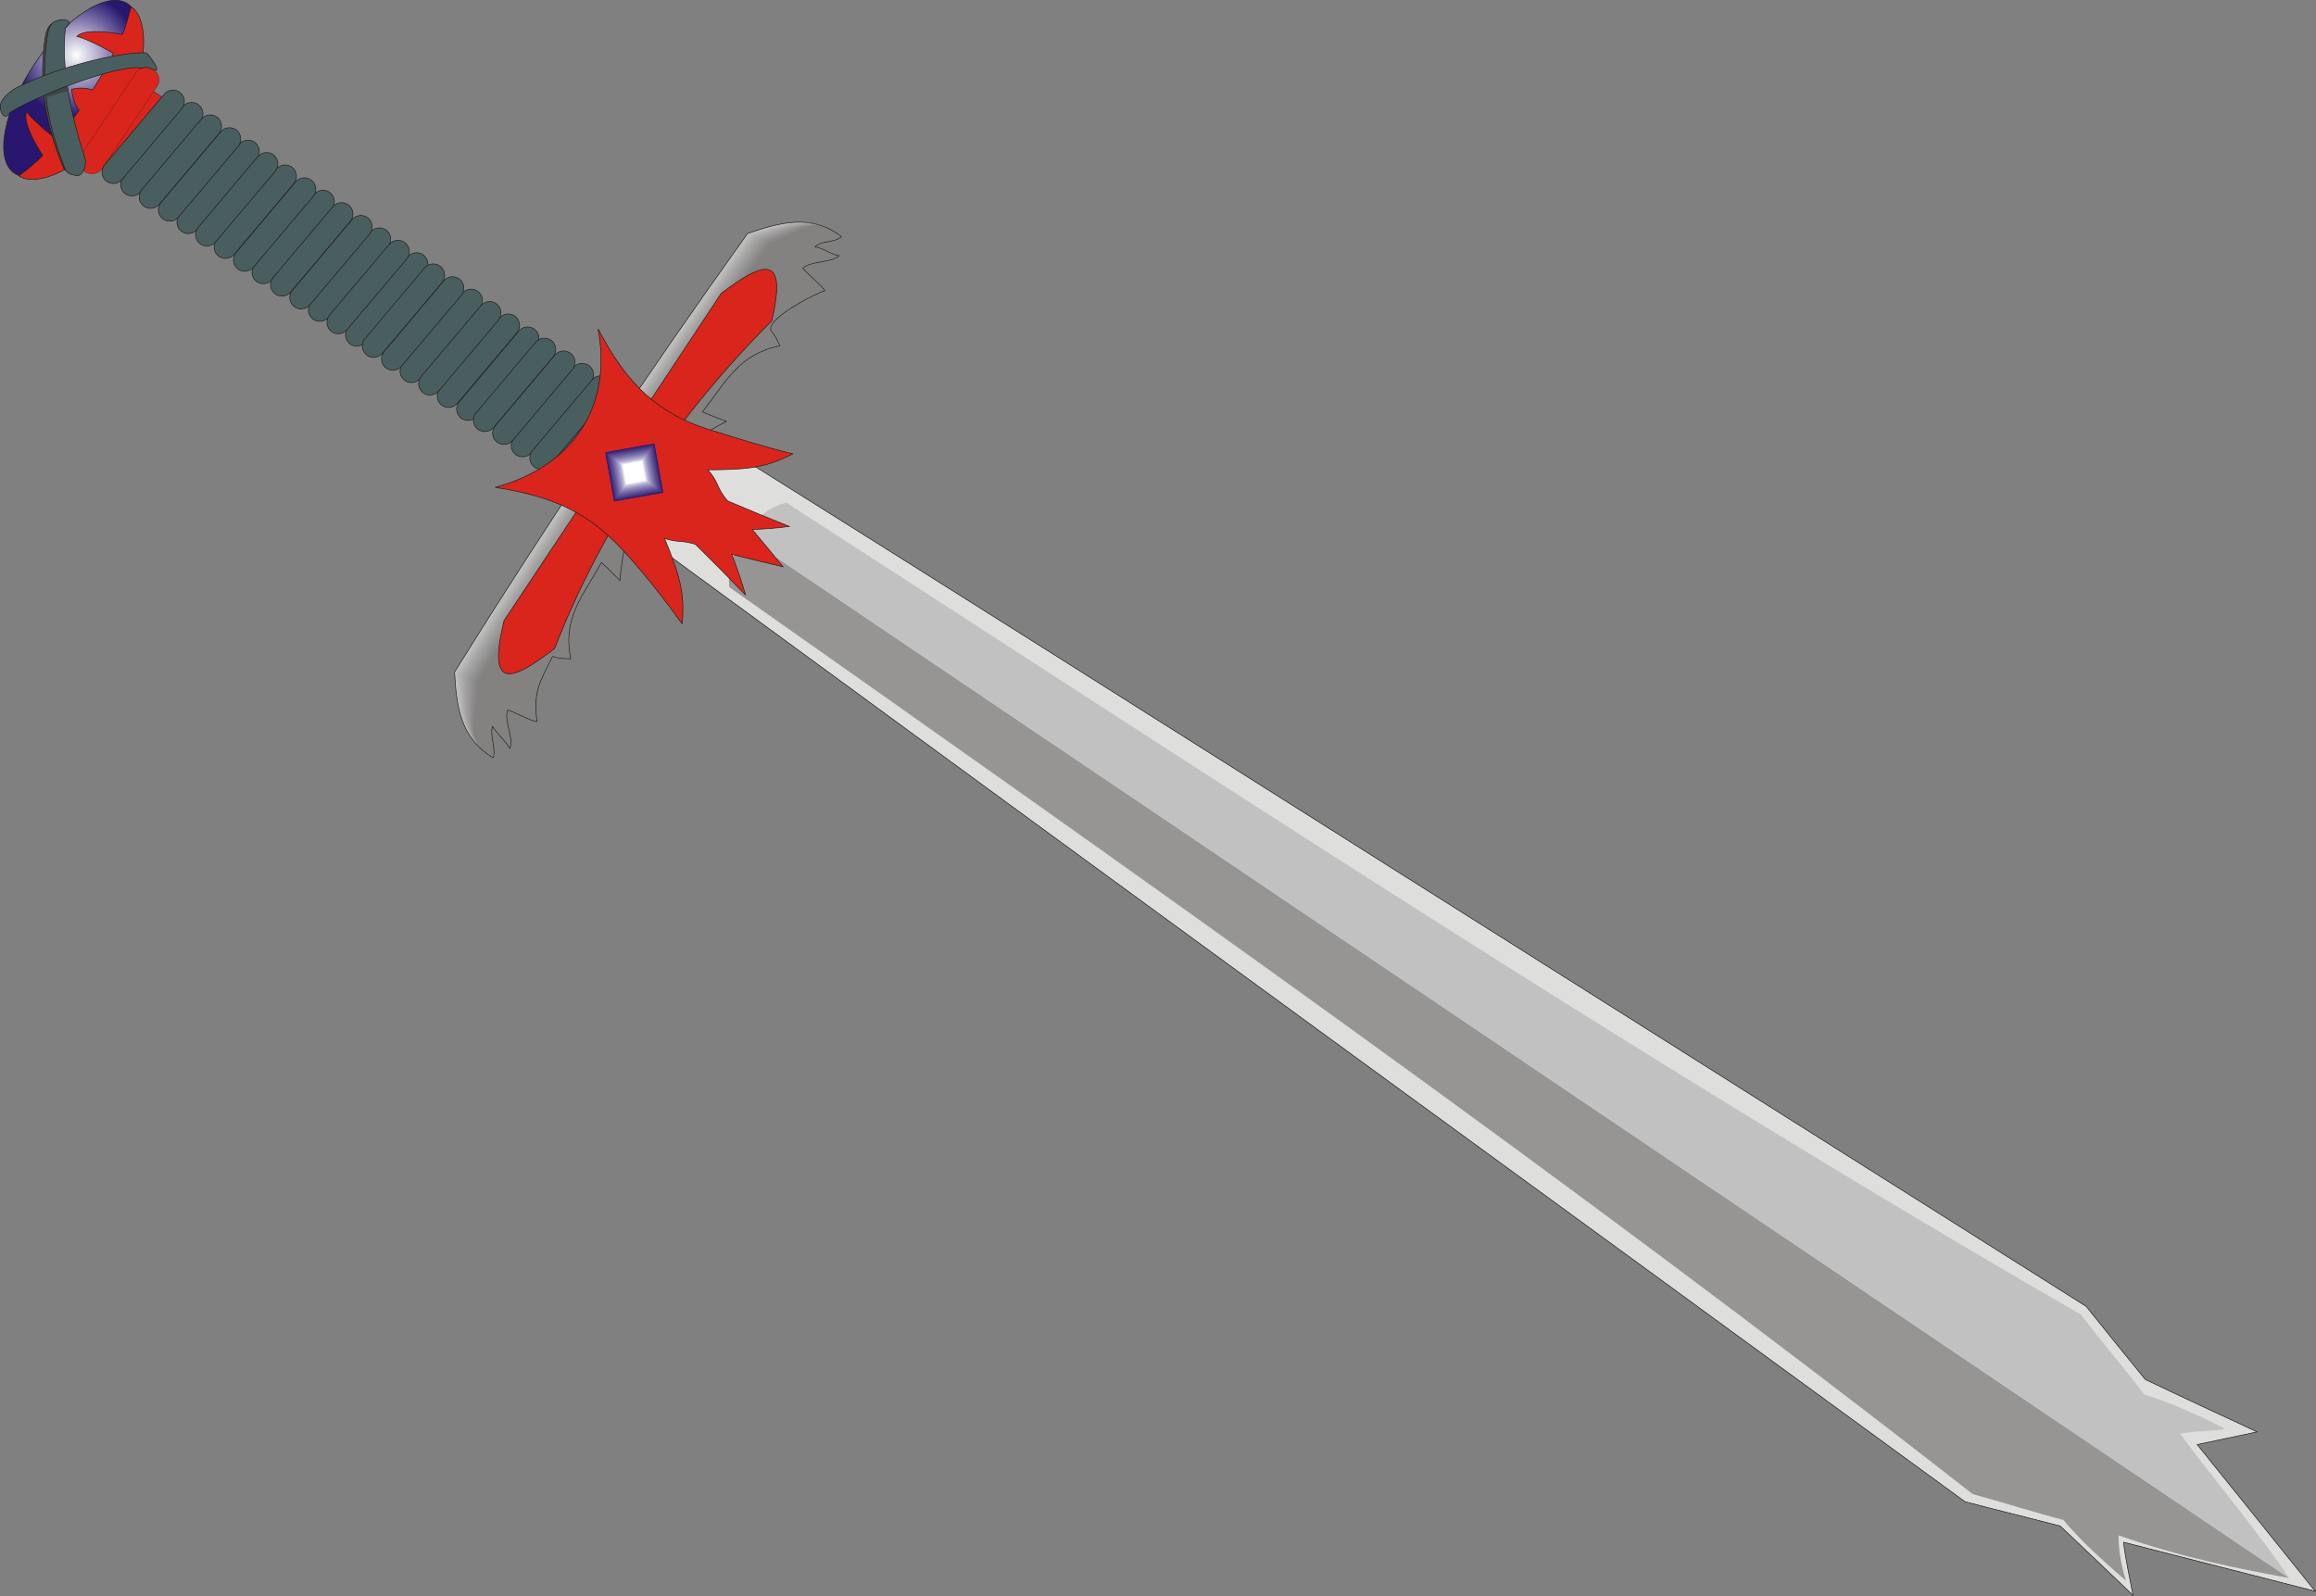 <?xml version="1.0" encoding="UTF-8" standalone="no"?>
<!-- Creator: CorelDRAW -->

<svg
   xmlns:dc="http://purl.org/dc/elements/1.1/"
   xmlns:cc="http://creativecommons.org/ns#"
   xmlns:rdf="http://www.w3.org/1999/02/22-rdf-syntax-ns#"
   xmlns:svg="http://www.w3.org/2000/svg"
   xmlns="http://www.w3.org/2000/svg"
   xmlns:xlink="http://www.w3.org/1999/xlink"
   xmlns:sodipodi="http://sodipodi.sourceforge.net/DTD/sodipodi-0.dtd"
   xmlns:inkscape="http://www.inkscape.org/namespaces/inkscape"
   xml:space="preserve"
   width="281.424mm"
   height="193.984mm"
   style="clip-rule:evenodd;fill-rule:evenodd;image-rendering:optimizeQuality;shape-rendering:geometricPrecision;text-rendering:geometricPrecision"
   viewBox="0 0 281.424 193.984"
   version="1.1"
   id="svg172"
   sodipodi:docname="Sword-3.svg"
   inkscape:version="0.92.3 (2405546, 2018-03-11)"><rect x="0" y="0" width="281.424" height="193.984" fill="#808080" stroke="none"/><sodipodi:namedview
   pagecolor="#ffffff"
   bordercolor="#666666"
   borderopacity="1"
   objecttolerance="10"
   gridtolerance="10"
   guidetolerance="10"
   inkscape:pageopacity="0"
   inkscape:pageshadow="2"
   inkscape:window-width="1920"
   inkscape:window-height="1017"
   id="namedview174"
   showgrid="false"
   fit-margin-top="0"
   fit-margin-left="0"
   fit-margin-right="0"
   fit-margin-bottom="0"
   showborder="false"
   inkscape:zoom="1.0709325"
   inkscape:cx="533.10407"
   inkscape:cy="358.21472"
   inkscape:window-x="-4"
   inkscape:window-y="9"
   inkscape:window-maximized="1"
   inkscape:current-layer="svg172" />
 <defs
   id="defs40"><style
     type="text/css"
     id="style2">
   <![CDATA[
    .str0 {stroke:#1F1A17;stroke-width:0.076}
    .fil50 {fill:none}
    .fil51 {fill:#28166F}
    .fil52 {fill:#2D1B72}
    .fil53 {fill:#311F74}
    .fil54 {fill:#352377}
    .fil55 {fill:#392779}
    .fil56 {fill:#3D2B7C}
    .fil105 {fill:#3F4446}
    .fil57 {fill:#41307E}
    .fil58 {fill:#443481}
    .fil59 {fill:#473783}
    .fil60 {fill:#4A3B85}
    .fil61 {fill:#4D3E87}
    .fil103 {fill:#4D4948}
    .fil62 {fill:#50428A}
    .fil63 {fill:#53458C}
    .fil64 {fill:#55478D}
    .fil65 {fill:#584A8F}
    .fil66 {fill:#5C4E92}
    .fil67 {fill:#5F5194}
    .fil68 {fill:#625496}
    .fil69 {fill:#655898}
    .fil70 {fill:#685B9B}
    .fil71 {fill:#6B5E9D}
    .fil72 {fill:#6F629F}
    .fil73 {fill:#7266A2}
    .fil74 {fill:#7569A4}
    .fil75 {fill:#786CA7}
    .fil76 {fill:#7B70A9}
    .fil77 {fill:#7E74AB}
    .fil78 {fill:#8177AE}
    .fil49 {fill:#838281}
    .fil79 {fill:#857BB0}
    .fil48 {fill:#858483}
    .fil80 {fill:#887EB3}
    .fil47 {fill:#888787}
    .fil46 {fill:#8B8989}
    .fil81 {fill:#8C82B5}
    .fil45 {fill:#8C8B8A}
    .fil82 {fill:#9087B9}
    .fil44 {fill:#908F8E}
    .fil43 {fill:#929190}
    .fil83 {fill:#948BBB}
    .fil1 {fill:#969594}
    .fil84 {fill:#988FBE}
    .fil42 {fill:#989797}
    .fil85 {fill:#9B93C1}
    .fil41 {fill:#9C9B9B}
    .fil40 {fill:#9E9D9C}
    .fil86 {fill:#A097C4}
    .fil39 {fill:#A09F9F}
    .fil87 {fill:#A49CC7}
    .fil38 {fill:#A4A3A3}
    .fil37 {fill:#A6A5A4}
    .fil88 {fill:#A8A0C9}
    .fil36 {fill:#AAA9A9}
    .fil89 {fill:#ADA5CD}
    .fil35 {fill:#ADACAB}
    .fil90 {fill:#B0A8CF}
    .fil34 {fill:#B1B0AF}
    .fil33 {fill:#B4B3B2}
    .fil91 {fill:#B5AED2}
    .fil32 {fill:#B9B8B7}
    .fil92 {fill:#BAB3D6}
    .fil31 {fill:#BABAB9}
    .fil30 {fill:#BDBDBC}
    .fil93 {fill:#C0B9D9}
    .fil2 {fill:#C2C1C1}
    .fil94 {fill:#C6BFDD}
    .fil95 {fill:#CBC4E0}
    .fil96 {fill:#D2CCE4}
    .fil97 {fill:#D9D4E9}
    .fil3 {fill:#DA251D}
    .fil0 {fill:#DEDEDD}
    .fil98 {fill:#E2DEEE}
    .fil99 {fill:#E9E6F2}
    .fil100 {fill:#F1EFF7}
    .fil101 {fill:#F8F7FB}
    .fil102 {fill:white}
    .fil104 {fill:url(#id0)}
    .fil106 {fill:url(#id1)}
    .fil21 {fill:url(#id2)}
    .fil15 {fill:url(#id3)}
    .fil29 {fill:url(#id4)}
    .fil19 {fill:url(#id5)}
    .fil13 {fill:url(#id6)}
    .fil25 {fill:url(#id7)}
    .fil9 {fill:url(#id8)}
    .fil20 {fill:url(#id9)}
    .fil14 {fill:url(#id10)}
    .fil26 {fill:url(#id11)}
    .fil16 {fill:url(#id12)}
    .fil10 {fill:url(#id13)}
    .fil22 {fill:url(#id14)}
    .fil5 {fill:url(#id15)}
    .fil27 {fill:url(#id16)}
    .fil17 {fill:url(#id17)}
    .fil11 {fill:url(#id18)}
    .fil23 {fill:url(#id19)}
    .fil7 {fill:url(#id20)}
    .fil6 {fill:url(#id21)}
    .fil28 {fill:url(#id22)}
    .fil18 {fill:url(#id23)}
    .fil12 {fill:url(#id24)}
    .fil24 {fill:url(#id25)}
    .fil8 {fill:url(#id26)}
    .fil4 {fill:url(#id27)}
   ]]>
  </style><linearGradient
     id="id0"
     gradientUnits="userSpaceOnUse"
     x1="15.227"
     y1="6.734"
     x2="16.576"
     y2="28.442">
   <stop
   offset="0"
   style="stop-color:#4C4840"
   id="stop4" />
   <stop
   offset="0"
   style="stop-color:#495F5F"
   id="stop6" />
  </linearGradient><linearGradient
     id="id1"
     gradientUnits="userSpaceOnUse"
     xlink:href="#id0"
     x1="6.264"
     y1="20.004"
     x2="27.796"
     y2="13.645">
  </linearGradient><linearGradient
     id="id2"
     gradientUnits="userSpaceOnUse"
     xlink:href="#id0"
     x1="20.601"
     y1="28.777"
     x2="29.099"
     y2="16.056">
  </linearGradient><linearGradient
     id="id3"
     gradientUnits="userSpaceOnUse"
     xlink:href="#id0"
     x1="22.86"
     y1="30.286"
     x2="31.358"
     y2="17.565">
  </linearGradient><linearGradient
     id="id4"
     gradientUnits="userSpaceOnUse"
     xlink:href="#id0"
     x1="25.118"
     y1="31.795"
     x2="33.617"
     y2="19.074">
  </linearGradient><linearGradient
     id="id5"
     gradientUnits="userSpaceOnUse"
     xlink:href="#id0"
     x1="27.45"
     y1="33.352"
     x2="35.949"
     y2="20.632">
  </linearGradient><linearGradient
     id="id6"
     gradientUnits="userSpaceOnUse"
     xlink:href="#id0"
     x1="29.709"
     y1="34.861"
     x2="38.207"
     y2="22.141">
  </linearGradient><linearGradient
     id="id7"
     gradientUnits="userSpaceOnUse"
     xlink:href="#id0"
     x1="31.968"
     y1="36.37"
     x2="40.466"
     y2="23.65">
  </linearGradient><linearGradient
     id="id8"
     gradientUnits="userSpaceOnUse"
     xlink:href="#id0"
     x1="34.224"
     y1="37.878"
     x2="42.722"
     y2="25.157">
  </linearGradient><linearGradient
     id="id9"
     gradientUnits="userSpaceOnUse"
     xlink:href="#id0"
     x1="36.566"
     y1="39.443"
     x2="45.065"
     y2="26.722">
  </linearGradient><linearGradient
     id="id10"
     gradientUnits="userSpaceOnUse"
     xlink:href="#id0"
     x1="38.825"
     y1="40.952"
     x2="47.323"
     y2="28.231">
  </linearGradient><linearGradient
     id="id11"
     gradientUnits="userSpaceOnUse"
     xlink:href="#id0"
     x1="41.084"
     y1="42.46"
     x2="49.582"
     y2="29.74">
  </linearGradient><linearGradient
     id="id12"
     gradientUnits="userSpaceOnUse"
     xlink:href="#id0"
     x1="43.416"
     y1="44.018"
     x2="51.914"
     y2="31.298">
  </linearGradient><linearGradient
     id="id13"
     gradientUnits="userSpaceOnUse"
     xlink:href="#id0"
     x1="45.674"
     y1="45.527"
     x2="54.173"
     y2="32.807">
  </linearGradient><linearGradient
     id="id14"
     gradientUnits="userSpaceOnUse"
     xlink:href="#id0"
     x1="47.933"
     y1="47.036"
     x2="56.431"
     y2="34.316">
  </linearGradient><linearGradient
     id="id15"
     gradientUnits="userSpaceOnUse"
     xlink:href="#id0"
     x1="50.189"
     y1="48.543"
     x2="58.687"
     y2="35.823">
  </linearGradient><linearGradient
     id="id16"
     gradientUnits="userSpaceOnUse"
     xlink:href="#id0"
     x1="52.228"
     y1="49.905"
     x2="60.726"
     y2="37.185">
  </linearGradient><linearGradient
     id="id17"
     gradientUnits="userSpaceOnUse"
     xlink:href="#id0"
     x1="54.56"
     y1="51.463"
     x2="63.058"
     y2="38.743">
  </linearGradient><linearGradient
     id="id18"
     gradientUnits="userSpaceOnUse"
     xlink:href="#id0"
     x1="56.818"
     y1="52.972"
     x2="65.317"
     y2="40.252">
  </linearGradient><linearGradient
     id="id19"
     gradientUnits="userSpaceOnUse"
     xlink:href="#id0"
     x1="59.077"
     y1="54.481"
     x2="67.575"
     y2="41.761">
  </linearGradient><linearGradient
     id="id20"
     gradientUnits="userSpaceOnUse"
     xlink:href="#id0"
     x1="61.333"
     y1="55.988"
     x2="69.831"
     y2="43.268">
  </linearGradient><linearGradient
     id="id21"
     gradientUnits="userSpaceOnUse"
     xlink:href="#id0"
     x1="63.694"
     y1="57.566"
     x2="72.192"
     y2="44.845">
  </linearGradient><linearGradient
     id="id22"
     gradientUnits="userSpaceOnUse"
     xlink:href="#id0"
     x1="65.733"
     y1="58.928"
     x2="74.231"
     y2="46.207">
  </linearGradient><linearGradient
     id="id23"
     gradientUnits="userSpaceOnUse"
     xlink:href="#id0"
     x1="68.065"
     y1="60.486"
     x2="76.563"
     y2="47.765">
  </linearGradient><linearGradient
     id="id24"
     gradientUnits="userSpaceOnUse"
     xlink:href="#id0"
     x1="70.323"
     y1="61.995"
     x2="78.822"
     y2="49.274">
  </linearGradient><linearGradient
     id="id25"
     gradientUnits="userSpaceOnUse"
     xlink:href="#id0"
     x1="72.582"
     y1="63.503"
     x2="81.08"
     y2="50.783">
  </linearGradient><linearGradient
     id="id26"
     gradientUnits="userSpaceOnUse"
     xlink:href="#id0"
     x1="74.838"
     y1="65.011"
     x2="83.336"
     y2="52.29">
  </linearGradient><radialGradient
     id="id27"
     gradientUnits="userSpaceOnUse"
     cx="16.742"
     cy="12.48"
     r="7.5"
     fx="16.742"
     fy="12.48">
   <stop
   offset="0"
   style="stop-color:white"
   id="stop35" />
   <stop
   offset="1"
   style="stop-color:#28166F"
   id="stop37" />
  </radialGradient><linearGradient
     inkscape:collect="always"
     xlink:href="#id0"
     id="linearGradient983"
     gradientUnits="userSpaceOnUse"
     x1="15.227"
     y1="6.734"
     x2="16.576"
     y2="28.442" /></defs>
 <g
   id="Ebene_x0020_1"
   transform="translate(-7.45,-5.794)">
  <g
   id="_225233136">
   <g
   id="g46">
    <path
   id="_46651408"
   class="fil0 str0"
   d="m 268.12,173.431 c 4.499,2.151 9.065,4.263 13.59,6.376 -2.451,0.542 -4.851,1.007 -7.274,1.539 4.773,5.92 9.532,11.83 14.338,17.826 -7.799,-2.01 -15.596,-3.992 -23.282,-5.955 0.2,1.899 0.744,4.304 1.151,6.451 -2.937,-2.817 -5.915,-5.634 -8.851,-8.423 -3.872,-1.015 -7.726,-1.934 -11.571,-2.958 -26.549,-19.392 -53.152,-38.764 -79.742,-58.156 -26.605,-19.401 -53.271,-38.926 -79.75,-58.299 2.531,-4.129 5.073,-8.306 7.649,-12.378 27.721,17.389 55.551,34.988 83.308,52.539 27.77,17.532 55.512,35.045 83.254,52.558 2.352,2.95 4.758,5.881 7.181,8.88 z"
   inkscape:connector-curvature="0"
   style="fill:#dededd;stroke:#1f1a17;stroke-width:0.076" />
    <path
   id="_502456112"
   class="fil1"
   d="m 285.59,197.561 c -5.527,-1.019 -12.677,-2.367 -20.692,-5.175 -0.052,0.841 0.083,2.958 0.88,5.494 -3.447,-2.955 -5.925,-5.339 -7.595,-7.37 -3.478,-0.896 -7.562,-2.201 -11.028,-3.144 -48.956,-38.29 -102.216,-75.789 -151.083,-110.214 -0.278,-3.034 0.619,-4.4 2.072,-6.075 l 187.446,126.483 z"
   inkscape:connector-curvature="0"
   style="fill:#969594" />
    <path
   id="_505893040"
   class="fil2"
   d="m 285.59,197.561 c -3.382,-5.157 -8.934,-11.723 -13.191,-17.47 0.758,-0.365 4.324,-0.395 5.455,-0.644 -4.029,-2.089 -7.365,-3.409 -9.87,-4.196 -2.136,-2.892 -5.511,-6.84 -7.687,-9.704 -53.816,-31.057 -107.107,-66.25 -157.316,-98.679 -2.91,0.883 -3.835,2.23 -4.837,4.21 l 187.446,126.483 z"
   inkscape:connector-curvature="0"
   style="fill:#c2c1c1" />
   </g>
   <g
   id="g168">
    <g
   id="g54">
     <rect
   id="_502733128"
   class="fil3 str0"
   transform="matrix(-0.392,0.587,-0.45,-0.301,30.669,19.956)"
   width="14.961"
   height="13.564"
   x="0"
   y="0"
   style="fill:#da251d;stroke:#1f1a17;stroke-width:0.076" />
     <g
   id="g51">
      <path
   id="_221924688"
   class="fil4 str0"
   d="m 20.534,19.522 c -3.799,5.686 -8.871,8.966 -11.326,7.325 -2.456,-1.641 -1.367,-7.582 2.431,-13.268 3.798,-5.686 8.87,-8.966 11.326,-7.325 2.456,1.641 1.367,7.582 -2.431,13.268 z"
   inkscape:connector-curvature="0"
   style="fill:url(#id27);stroke:#1f1a17;stroke-width:0.076" />
      <path
   id="_45778288"
   class="fil3 str0"
   d="m 14.441,22.798 c 0.822,-1.155 1.727,-2.338 2.625,-3.607 -0.419,-0.512 -0.758,-1.268 -0.921,-2.535 0.951,-0.259 1.801,-0.17 2.564,0.075 0.921,-1.453 1.793,-2.956 2.538,-4.443 -1.51,-0.91 -3.753,-1.961 -4.459,-2.069 0.783,-0.85 3.454,-0.638 5.537,-0.239 0.47,-1.076 0.762,-2.354 1.056,-3.365 2.334,1.559 2.114,8.18 -1.616,13.763 -3.73,5.583 -9.697,8.348 -12.031,6.788 0.821,-0.61 1.921,-1.463 2.906,-2.493 -1.177,-1.779 -2.43,-4.238 -1.949,-5.306 0.369,0.611 2.2,2.28 3.748,3.43 z"
   inkscape:connector-curvature="0"
   style="fill:#da251d;stroke:#1f1a17;stroke-width:0.076" />
     </g>
     <rect
   id="_502267808"
   class="fil3 str0"
   transform="matrix(-0.197,0.295,-0.323,-0.216,27.346,15.072)"
   width="42.215"
   height="7.823"
   rx="3.912"
   ry="3.912"
   x="0"
   y="0"
   style="fill:#da251d;stroke:#1f1a17;stroke-width:0.076" />
    </g>
    <g
   id="g81">
     <path
   id="_502759064"
   class="fil5 str0"
   d="m 59.12,38.778 -7.247,8.594 c -0.49,0.582 -1.367,0.656 -1.949,0.166 l -10e-4,-9e-4 c -0.581,-0.49 -0.656,-1.367 -0.166,-1.948 l 7.247,-8.594 c 0.49,-0.581 1.367,-0.656 1.949,-0.166 l 10e-4,9e-4 c 0.581,0.49 0.656,1.367 0.166,1.948 z"
   inkscape:connector-curvature="0"
   style="fill:url(#id15);stroke:#1f1a17;stroke-width:0.076" />
     <path
   id="_221946224"
   class="fil6 str0"
   d="m 72.624,47.8 -7.247,8.594 c -0.49,0.582 -1.367,0.656 -1.949,0.166 l -0.001,-9e-4 C 62.846,56.069 62.771,55.192 63.262,54.611 l 7.247,-8.594 c 0.49,-0.581 1.367,-0.656 1.949,-0.166 l 10e-4,9e-4 c 0.581,0.49 0.656,1.367 0.166,1.948 z"
   inkscape:connector-curvature="0"
   style="fill:url(#id21);stroke:#1f1a17;stroke-width:0.076" />
     <path
   id="_221946144"
   class="fil7 str0"
   d="m 70.264,46.223 -7.247,8.594 c -0.49,0.581 -1.367,0.656 -1.948,0.166 l -0.001,-9e-4 c -0.581,-0.49 -0.656,-1.367 -0.166,-1.948 l 7.247,-8.594 c 0.49,-0.582 1.367,-0.656 1.949,-0.166 l 10e-4,9e-4 c 0.581,0.49 0.656,1.367 0.166,1.948 z"
   inkscape:connector-curvature="0"
   style="fill:url(#id20);stroke:#1f1a17;stroke-width:0.076" />
     <path
   id="_43688232"
   class="fil8 str0"
   d="m 83.769,55.245 -7.247,8.594 c -0.49,0.581 -1.367,0.656 -1.948,0.166 l -0.001,-9e-4 C 73.99,63.514 73.915,62.637 74.406,62.056 l 7.248,-8.594 c 0.49,-0.582 1.367,-0.656 1.948,-0.166 l 0.001,9e-4 c 0.581,0.49 0.656,1.367 0.166,1.948 z"
   inkscape:connector-curvature="0"
   style="fill:url(#id26);stroke:#1f1a17;stroke-width:0.076" />
     <path
   id="_78731496"
   class="fil9 str0"
   d="m 43.154,28.112 -7.247,8.594 c -0.49,0.581 -1.367,0.656 -1.948,0.166 l -0.001,-9e-4 C 33.376,36.381 33.301,35.504 33.791,34.923 l 7.247,-8.595 c 0.49,-0.581 1.367,-0.656 1.948,-0.166 l 0.001,8e-4 c 0.581,0.49 0.656,1.367 0.166,1.949 z"
   inkscape:connector-curvature="0"
   style="fill:url(#id8);stroke:#1f1a17;stroke-width:0.076" />
     <path
   id="_84160696"
   class="fil10 str0"
   d="m 54.605,35.762 -7.247,8.594 c -0.49,0.581 -1.367,0.656 -1.948,0.166 l -0.001,-9e-4 c -0.581,-0.49 -0.656,-1.367 -0.166,-1.949 l 7.247,-8.594 c 0.49,-0.581 1.367,-0.656 1.948,-0.166 l 0.001,8e-4 c 0.581,0.49 0.656,1.367 0.166,1.949 z"
   inkscape:connector-curvature="0"
   style="fill:url(#id13);stroke:#1f1a17;stroke-width:0.076" />
     <path
   id="_511389808"
   class="fil11 str0"
   d="m 65.749,43.207 -7.247,8.595 c -0.49,0.581 -1.367,0.656 -1.949,0.166 l -10e-4,-8e-4 c -0.581,-0.49 -0.656,-1.367 -0.166,-1.949 l 7.247,-8.594 c 0.49,-0.581 1.367,-0.656 1.949,-0.166 l 0.001,9e-4 c 0.581,0.49 0.656,1.367 0.166,1.948 z"
   inkscape:connector-curvature="0"
   style="fill:url(#id18);stroke:#1f1a17;stroke-width:0.076" />
     <path
   id="_511389728"
   class="fil12 str0"
   d="m 79.254,52.229 -7.247,8.595 c -0.49,0.581 -1.367,0.656 -1.949,0.166 l -10e-4,-8e-4 c -0.581,-0.49 -0.656,-1.367 -0.166,-1.949 l 7.247,-8.594 c 0.49,-0.581 1.367,-0.656 1.949,-0.166 l 10e-4,9e-4 c 0.581,0.49 0.656,1.367 0.166,1.948 z"
   inkscape:connector-curvature="0"
   style="fill:url(#id24);stroke:#1f1a17;stroke-width:0.076" />
     <path
   id="_511388640"
   class="fil13 str0"
   d="m 38.639,25.096 -7.247,8.595 c -0.49,0.581 -1.367,0.656 -1.949,0.166 l -0.001,-8e-4 c -0.581,-0.49 -0.656,-1.367 -0.166,-1.949 l 7.247,-8.594 c 0.49,-0.581 1.367,-0.656 1.949,-0.166 l 10e-4,9e-4 c 0.581,0.49 0.656,1.367 0.166,1.948 z"
   inkscape:connector-curvature="0"
   style="fill:url(#id6);stroke:#1f1a17;stroke-width:0.076" />
     <path
   id="_218181600"
   class="fil14 str0"
   d="m 47.755,31.186 -7.247,8.594 c -0.49,0.581 -1.367,0.656 -1.948,0.166 l -0.001,-9e-4 c -0.581,-0.49 -0.656,-1.367 -0.166,-1.948 l 7.247,-8.594 c 0.49,-0.582 1.367,-0.656 1.948,-0.166 l 0.001,9e-4 c 0.581,0.49 0.656,1.367 0.166,1.948 z"
   inkscape:connector-curvature="0"
   style="fill:url(#id10);stroke:#1f1a17;stroke-width:0.076" />
     <path
   id="_218181416"
   class="fil15 str0"
   d="m 31.79,20.52 -7.247,8.594 c -0.49,0.581 -1.367,0.656 -1.949,0.166 l -0.001,-9e-4 c -0.581,-0.49 -0.656,-1.367 -0.166,-1.949 l 7.247,-8.594 c 0.49,-0.581 1.367,-0.656 1.949,-0.166 l 0.001,9e-4 c 0.581,0.49 0.656,1.367 0.166,1.949 z"
   inkscape:connector-curvature="0"
   style="fill:url(#id3);stroke:#1f1a17;stroke-width:0.076" />
     <path
   id="_230023328"
   class="fil16 str0"
   d="m 52.346,34.253 -7.247,8.594 c -0.49,0.582 -1.367,0.656 -1.949,0.166 l -0.001,-9e-4 c -0.581,-0.49 -0.656,-1.367 -0.166,-1.948 l 7.247,-8.594 c 0.49,-0.581 1.367,-0.656 1.948,-0.166 l 0.001,9e-4 c 0.581,0.49 0.656,1.367 0.166,1.948 z"
   inkscape:connector-curvature="0"
   style="fill:url(#id12);stroke:#1f1a17;stroke-width:0.076" />
     <path
   id="_226364512"
   class="fil17 str0"
   d="m 63.49,41.698 -7.247,8.594 c -0.49,0.581 -1.367,0.656 -1.949,0.166 l -10e-4,-9e-4 c -0.581,-0.49 -0.656,-1.367 -0.166,-1.948 l 7.247,-8.595 c 0.49,-0.581 1.367,-0.656 1.949,-0.166 l 10e-4,9e-4 c 0.581,0.49 0.656,1.367 0.166,1.948 z"
   inkscape:connector-curvature="0"
   style="fill:url(#id17);stroke:#1f1a17;stroke-width:0.076" />
     <path
   id="_224730088"
   class="fil18 str0"
   d="m 76.995,50.72 -7.247,8.594 c -0.49,0.581 -1.367,0.656 -1.949,0.166 l -0.001,-9e-4 C 67.217,58.989 67.142,58.112 67.632,57.531 l 7.247,-8.594 c 0.49,-0.582 1.367,-0.656 1.949,-0.166 l 0.001,9e-4 c 0.581,0.49 0.656,1.367 0.166,1.948 z"
   inkscape:connector-curvature="0"
   style="fill:url(#id23);stroke:#1f1a17;stroke-width:0.076" />
     <path
   id="_43511552"
   class="fil19 str0"
   d="m 36.381,23.587 -7.247,8.594 c -0.49,0.581 -1.367,0.656 -1.948,0.166 l -0.001,-9e-4 c -0.581,-0.49 -0.656,-1.367 -0.166,-1.948 l 7.247,-8.595 c 0.49,-0.581 1.367,-0.656 1.948,-0.166 l 10e-4,8e-4 c 0.582,0.49 0.656,1.367 0.166,1.949 z"
   inkscape:connector-curvature="0"
   style="fill:url(#id5);stroke:#1f1a17;stroke-width:0.076" />
     <path
   id="_229977000"
   class="fil20 str0"
   d="m 45.497,29.677 -7.248,8.595 c -0.49,0.581 -1.367,0.656 -1.948,0.166 l -10e-4,-8e-4 c -0.581,-0.49 -0.656,-1.367 -0.166,-1.949 l 7.247,-8.594 c 0.49,-0.581 1.367,-0.656 1.948,-0.166 l 0.001,9e-4 c 0.581,0.49 0.656,1.367 0.166,1.948 z"
   inkscape:connector-curvature="0"
   style="fill:url(#id9);stroke:#1f1a17;stroke-width:0.076" />
     <path
   id="_230026784"
   class="fil21 str0"
   d="m 29.531,19.011 -7.247,8.594 c -0.49,0.581 -1.367,0.656 -1.948,0.166 l -0.001,-9e-4 C 19.753,27.28 19.678,26.403 20.169,25.822 l 7.247,-8.594 c 0.49,-0.582 1.367,-0.656 1.948,-0.166 l 0.001,9e-4 c 0.582,0.49 0.656,1.367 0.166,1.948 z"
   inkscape:connector-curvature="0"
   style="fill:url(#id2);stroke:#1f1a17;stroke-width:0.076" />
     <path
   id="_230026720"
   class="fil22 str0"
   d="M 56.864,37.271 49.616,45.865 c -0.49,0.582 -1.367,0.656 -1.948,0.166 l -0.001,-9e-4 C 47.085,45.54 47.011,44.663 47.501,44.081 l 7.247,-8.594 c 0.49,-0.581 1.367,-0.656 1.948,-0.166 l 10e-4,9e-4 c 0.581,0.49 0.656,1.367 0.166,1.948 z"
   inkscape:connector-curvature="0"
   style="fill:url(#id14);stroke:#1f1a17;stroke-width:0.076" />
     <path
   id="_229977176"
   class="fil23 str0"
   d="M 68.007,44.716 60.76,53.31 c -0.49,0.581 -1.367,0.656 -1.948,0.166 l -0.001,-9e-4 c -0.582,-0.49 -0.656,-1.367 -0.166,-1.948 l 7.247,-8.594 c 0.49,-0.582 1.367,-0.656 1.948,-0.166 l 0.001,9e-4 c 0.581,0.49 0.656,1.367 0.166,1.948 z"
   inkscape:connector-curvature="0"
   style="fill:url(#id19);stroke:#1f1a17;stroke-width:0.076" />
     <path
   id="_79103376"
   class="fil24 str0"
   d="m 81.512,53.738 -7.247,8.594 c -0.49,0.581 -1.367,0.656 -1.948,0.166 l -0.001,-9e-4 c -0.581,-0.49 -0.656,-1.367 -0.166,-1.948 l 7.247,-8.594 c 0.49,-0.582 1.367,-0.656 1.948,-0.166 l 0.001,9e-4 c 0.581,0.49 0.656,1.367 0.166,1.948 z"
   inkscape:connector-curvature="0"
   style="fill:url(#id25);stroke:#1f1a17;stroke-width:0.076" />
     <path
   id="_80221128"
   class="fil25 str0"
   d="m 40.898,26.605 -7.247,8.594 c -0.49,0.581 -1.367,0.656 -1.949,0.166 l -0.001,-9e-4 c -0.581,-0.49 -0.656,-1.367 -0.166,-1.948 l 7.247,-8.595 c 0.49,-0.581 1.367,-0.656 1.949,-0.166 l 0.001,8e-4 c 0.581,0.49 0.656,1.367 0.166,1.949 z"
   inkscape:connector-curvature="0"
   style="fill:url(#id7);stroke:#1f1a17;stroke-width:0.076" />
     <path
   id="_502159456"
   class="fil26 str0"
   d="m 50.014,32.695 -7.247,8.594 c -0.49,0.581 -1.367,0.656 -1.948,0.166 l -0.001,-8e-4 c -0.581,-0.49 -0.656,-1.367 -0.166,-1.949 l 7.247,-8.594 c 0.49,-0.581 1.367,-0.656 1.948,-0.166 l 10e-4,9e-4 c 0.581,0.49 0.656,1.367 0.166,1.949 z"
   inkscape:connector-curvature="0"
   style="fill:url(#id11);stroke:#1f1a17;stroke-width:0.076" />
     <path
   id="_230208336"
   class="fil27 str0"
   d="m 61.158,40.14 -7.247,8.595 c -0.49,0.581 -1.367,0.656 -1.948,0.166 l -10e-4,-8e-4 c -0.582,-0.49 -0.656,-1.367 -0.166,-1.949 L 59.043,38.356 C 59.533,37.775 60.41,37.7 60.991,38.19 l 0.001,9e-4 c 0.581,0.49 0.656,1.367 0.166,1.948 z"
   inkscape:connector-curvature="0"
   style="fill:url(#id16);stroke:#1f1a17;stroke-width:0.076" />
     <path
   id="_229393952"
   class="fil28 str0"
   d="m 74.663,49.162 -7.247,8.595 c -0.49,0.581 -1.367,0.656 -1.948,0.166 l -0.001,-8e-4 C 64.885,57.431 64.81,56.554 65.3,55.973 l 7.247,-8.594 c 0.49,-0.581 1.367,-0.656 1.948,-0.166 l 0.001,9e-4 c 0.581,0.49 0.656,1.367 0.166,1.948 z"
   inkscape:connector-curvature="0"
   style="fill:url(#id22);stroke:#1f1a17;stroke-width:0.076" />
     <path
   id="_45546096"
   class="fil29 str0"
   d="m 34.049,22.029 -7.247,8.594 c -0.49,0.581 -1.367,0.656 -1.949,0.166 l -10e-4,-9e-4 c -0.581,-0.49 -0.656,-1.367 -0.166,-1.948 l 7.247,-8.594 c 0.49,-0.581 1.367,-0.656 1.949,-0.166 l 10e-4,9e-4 c 0.581,0.49 0.656,1.367 0.166,1.948 z"
   inkscape:connector-curvature="0"
   style="fill:url(#id4);stroke:#1f1a17;stroke-width:0.076" />
    </g>
    <path
   id="_44272712"
   class="fil2"
   d="m 105.016,38.401 c 0.322,0.47 2.4,2.182 2.669,2.73 -1.157,0.315 -7.815,3.724 -6.398,5.051 0.299,0.271 0.654,1.03 0.927,1.637 -4.971,1.032 -6.411,4.181 -9.412,8.04 0.951,0.395 1.915,0.771 2.896,1.143 -8.304,4.372 -12.142,9.989 -12.923,19.344 -0.719,-0.721 -1.481,-1.526 -2.24,-2.189 -2.373,4.25 -4.725,6.734 -3.736,11.705 -0.717,-0.027 -1.522,-0.028 -2.203,-0.299 -1.613,3.218 -2.357,4.289 -1.895,7.933 -0.622,-0.02 -3.003,-1.3 -3.551,-1.411 -0.509,1.143 0.772,3.497 0.259,4.667 -0.273,-0.564 -1.823,-2.136 -2.099,-2.674 -0.408,0.928 0.47,2.871 0.065,3.816 -3.911,-2.373 -4.468,-6.108 -4.692,-10.426 11.319,-18.169 23.145,-35.872 35.604,-53.294 3.961,-1.381 7.849,-2.401 11.408,0.373 -0.753,0.768 -2.474,0.467 -3.217,1.242 0.661,0.004 2.28,1.071 2.942,1.075 -0.865,0.892 -3.536,0.619 -4.404,1.537 z"
   inkscape:connector-curvature="0"
   style="fill:#c2c1c1" />
    <g
   id="g104">
     <path
   id="_505924632"
   class="fil30"
   d="m 105.016,38.401 c 0.322,0.47 2.4,2.182 2.669,2.73 -1.157,0.315 -7.815,3.724 -6.398,5.051 0.299,0.271 0.654,1.03 0.927,1.637 -4.971,1.032 -6.411,4.181 -9.412,8.04 0.951,0.395 1.915,0.771 2.896,1.143 -8.304,4.372 -12.142,9.989 -12.923,19.344 -0.719,-0.721 -1.481,-1.526 -2.24,-2.189 -2.373,4.25 -4.725,6.734 -3.736,11.705 -0.717,-0.027 -1.522,-0.028 -2.203,-0.299 -1.613,3.218 -2.357,4.289 -1.895,7.933 -0.622,-0.02 -3.003,-1.3 -3.551,-1.411 -0.509,1.143 0.772,3.497 0.259,4.667 -0.273,-0.564 -1.823,-2.136 -2.099,-2.674 -0.408,0.928 0.47,2.871 0.065,3.816 C 63.464,95.522 63.039,91.84 62.815,87.522 74.134,69.353 85.961,51.65 98.419,34.228 c 3.961,-1.381 7.718,-2.454 11.277,0.319 -0.753,0.768 -2.474,0.467 -3.217,1.242 0.661,0.004 2.28,1.071 2.942,1.075 -0.865,0.892 -3.536,0.619 -4.404,1.537 z"
   inkscape:connector-curvature="0"
   style="fill:#bdbdbc" />
     <path
   id="_43697616"
   class="fil31"
   d="m 105.016,38.401 c 0.322,0.47 2.4,2.182 2.669,2.73 -1.157,0.315 -7.815,3.724 -6.398,5.051 0.299,0.271 0.654,1.03 0.927,1.637 -4.971,1.032 -6.411,4.181 -9.412,8.04 0.951,0.395 1.915,0.771 2.896,1.143 -8.304,4.372 -12.142,9.989 -12.923,19.344 -0.719,-0.721 -1.481,-1.526 -2.24,-2.189 -2.373,4.25 -4.725,6.734 -3.736,11.705 -0.717,-0.027 -1.522,-0.028 -2.203,-0.299 -1.613,3.218 -2.357,4.289 -1.895,7.933 -0.622,-0.02 -3.003,-1.3 -3.551,-1.411 -0.509,1.143 0.772,3.497 0.259,4.667 -0.273,-0.564 -1.823,-2.136 -2.099,-2.674 -0.408,0.928 0.47,2.871 0.065,3.816 C 63.464,95.522 63.171,91.894 62.947,87.576 74.266,69.406 86.092,51.704 98.551,34.282 c 3.961,-1.381 7.586,-2.508 11.145,0.265 -0.753,0.768 -2.474,0.467 -3.217,1.242 0.661,0.004 2.28,1.071 2.942,1.075 -0.865,0.892 -3.536,0.619 -4.404,1.537 z"
   inkscape:connector-curvature="0"
   style="fill:#babab9" />
     <path
   id="_225203712"
   class="fil32"
   d="m 105.016,38.401 c 0.322,0.47 2.4,2.182 2.669,2.73 -1.157,0.315 -7.815,3.724 -6.398,5.051 0.299,0.271 0.654,1.03 0.927,1.637 -4.971,1.032 -6.411,4.181 -9.412,8.04 0.951,0.395 1.915,0.771 2.896,1.143 -8.304,4.372 -12.142,9.989 -12.923,19.344 -0.719,-0.721 -1.481,-1.526 -2.24,-2.189 -2.373,4.25 -4.725,6.734 -3.736,11.705 -0.717,-0.027 -1.522,-0.028 -2.203,-0.299 -1.613,3.218 -2.357,4.289 -1.895,7.933 -0.622,-0.02 -3.003,-1.3 -3.551,-1.411 -0.509,1.143 0.772,3.497 0.259,4.667 -0.273,-0.564 -1.823,-2.136 -2.099,-2.674 -0.408,0.928 0.47,2.871 0.065,3.816 C 63.464,95.522 63.302,91.948 63.078,87.63 74.397,69.46 86.224,51.757 98.683,34.335 c 3.961,-1.381 7.454,-2.562 11.013,0.212 -0.753,0.768 -2.474,0.467 -3.217,1.242 0.661,0.004 2.28,1.071 2.942,1.075 -0.865,0.892 -3.536,0.619 -4.404,1.537 z"
   inkscape:connector-curvature="0"
   style="fill:#b9b8b7" />
     <path
   id="_77729200"
   class="fil33"
   d="m 105.016,38.401 c 0.322,0.47 2.4,2.182 2.669,2.73 -1.157,0.315 -7.815,3.724 -6.398,5.051 0.299,0.271 0.654,1.03 0.927,1.637 -4.971,1.032 -6.411,4.181 -9.412,8.04 0.951,0.395 1.915,0.771 2.896,1.143 -8.304,4.372 -12.142,9.989 -12.923,19.344 -0.719,-0.721 -1.481,-1.526 -2.24,-2.189 -2.373,4.25 -4.725,6.734 -3.736,11.705 -0.717,-0.027 -1.522,-0.028 -2.203,-0.299 -1.613,3.218 -2.357,4.289 -1.895,7.933 -0.622,-0.02 -3.003,-1.3 -3.551,-1.411 -0.509,1.143 0.772,3.497 0.259,4.667 -0.273,-0.564 -1.823,-2.136 -2.099,-2.674 -0.408,0.928 0.47,2.871 0.065,3.816 C 63.464,95.522 63.434,92.001 63.21,87.683 74.529,69.514 86.356,51.811 98.814,34.389 c 3.961,-1.381 7.322,-2.615 10.882,0.158 -0.753,0.768 -2.474,0.467 -3.217,1.242 0.661,0.004 2.28,1.071 2.942,1.075 -0.865,0.892 -3.536,0.619 -4.404,1.537 z"
   inkscape:connector-curvature="0"
   style="fill:#b4b3b2" />
     <path
   id="_219917856"
   class="fil34"
   d="m 105.016,38.401 c 0.322,0.47 2.4,2.182 2.669,2.73 -1.157,0.315 -7.815,3.724 -6.398,5.051 0.299,0.271 0.654,1.03 0.927,1.637 -4.971,1.032 -6.411,4.181 -9.412,8.04 0.951,0.395 1.915,0.771 2.896,1.143 -8.304,4.372 -12.142,9.989 -12.923,19.344 -0.719,-0.721 -1.481,-1.526 -2.24,-2.189 -2.373,4.25 -4.725,6.734 -3.736,11.705 -0.717,-0.027 -1.522,-0.028 -2.203,-0.299 -1.613,3.218 -2.357,4.289 -1.895,7.933 -0.622,-0.02 -3.003,-1.3 -3.551,-1.411 -0.509,1.143 0.772,3.497 0.259,4.667 -0.273,-0.564 -1.823,-2.136 -2.099,-2.674 -0.408,0.928 0.47,2.871 0.065,3.816 -3.911,-2.373 -3.81,-5.84 -4.034,-10.158 11.319,-18.169 23.145,-35.872 35.604,-53.294 3.961,-1.381 7.191,-2.669 10.75,0.104 -0.753,0.768 -2.474,0.467 -3.217,1.242 0.661,0.004 2.28,1.071 2.942,1.075 -0.865,0.892 -3.536,0.619 -4.404,1.537 z"
   inkscape:connector-curvature="0"
   style="fill:#b1b0af" />
     <path
   id="_230392976"
   class="fil35"
   d="m 105.016,38.401 c 0.322,0.47 2.4,2.182 2.669,2.73 -1.157,0.315 -7.815,3.724 -6.398,5.051 0.299,0.271 0.654,1.03 0.927,1.637 -4.971,1.032 -6.411,4.181 -9.412,8.04 0.951,0.395 1.915,0.771 2.896,1.143 -8.304,4.372 -12.142,9.989 -12.923,19.344 -0.719,-0.721 -1.481,-1.526 -2.24,-2.189 -2.373,4.25 -4.725,6.734 -3.736,11.705 -0.717,-0.027 -1.522,-0.028 -2.203,-0.299 -1.613,3.218 -2.357,4.289 -1.895,7.933 -0.622,-0.02 -3.003,-1.3 -3.551,-1.411 -0.509,1.143 0.772,3.497 0.259,4.667 -0.273,-0.564 -1.823,-2.136 -2.099,-2.674 -0.408,0.928 0.47,2.871 0.065,3.816 -3.911,-2.373 -3.678,-5.786 -3.902,-10.104 11.319,-18.169 23.146,-35.872 35.604,-53.294 3.961,-1.381 7.059,-2.723 10.618,0.051 -0.753,0.768 -2.474,0.467 -3.217,1.242 0.661,0.004 2.28,1.071 2.942,1.075 -0.865,0.892 -3.536,0.619 -4.404,1.537 z"
   inkscape:connector-curvature="0"
   style="fill:#adacab" />
     <path
   id="_230579128"
   class="fil36"
   d="m 105.016,38.401 c 0.322,0.47 2.4,2.182 2.669,2.73 -1.157,0.315 -7.815,3.724 -6.398,5.051 0.299,0.271 0.654,1.03 0.927,1.637 -4.971,1.032 -6.411,4.181 -9.412,8.04 0.951,0.395 1.915,0.771 2.896,1.143 -8.304,4.372 -12.142,9.989 -12.923,19.344 -0.719,-0.721 -1.481,-1.526 -2.24,-2.189 -2.373,4.25 -4.725,6.734 -3.736,11.705 -0.717,-0.027 -1.522,-0.028 -2.203,-0.299 -1.613,3.218 -2.357,4.289 -1.895,7.933 -0.622,-0.02 -3.003,-1.3 -3.551,-1.411 -0.509,1.143 0.772,3.497 0.259,4.667 -0.273,-0.564 -1.823,-2.136 -2.099,-2.674 -0.408,0.928 0.47,2.871 0.065,3.816 -3.911,-2.373 -3.546,-5.732 -3.77,-10.05 11.319,-18.169 23.146,-35.872 35.604,-53.294 3.961,-1.381 6.928,-2.776 10.486,-0.003 -0.753,0.768 -2.474,0.467 -3.217,1.242 0.661,0.004 2.28,1.071 2.942,1.075 -0.865,0.892 -3.536,0.619 -4.404,1.537 z"
   inkscape:connector-curvature="0"
   style="fill:#aaa9a9" />
     <path
   id="_218783912"
   class="fil37"
   d="m 105.016,38.401 c 0.322,0.47 2.4,2.182 2.669,2.73 -1.157,0.315 -7.815,3.724 -6.398,5.051 0.299,0.271 0.654,1.03 0.927,1.637 -4.971,1.032 -6.411,4.181 -9.412,8.04 0.951,0.395 1.915,0.771 2.896,1.143 -8.304,4.372 -12.142,9.989 -12.923,19.344 -0.719,-0.721 -1.481,-1.526 -2.24,-2.189 -2.373,4.25 -4.725,6.734 -3.736,11.705 -0.717,-0.027 -1.522,-0.028 -2.203,-0.299 -1.613,3.218 -2.357,4.289 -1.895,7.933 -0.622,-0.02 -3.003,-1.3 -3.551,-1.411 -0.509,1.143 0.772,3.497 0.259,4.667 -0.273,-0.564 -1.823,-2.136 -2.099,-2.674 -0.408,0.928 0.47,2.871 0.065,3.816 -3.911,-2.373 -3.415,-5.678 -3.639,-9.996 11.319,-18.169 23.146,-35.872 35.604,-53.294 3.961,-1.381 6.796,-2.83 10.355,-0.057 -0.753,0.768 -2.474,0.467 -3.217,1.242 0.661,0.004 2.28,1.071 2.942,1.075 -0.865,0.892 -3.536,0.619 -4.404,1.537 z"
   inkscape:connector-curvature="0"
   style="fill:#a6a5a4" />
     <path
   id="_230026504"
   class="fil38"
   d="m 105.016,38.401 c 0.322,0.47 2.4,2.182 2.669,2.73 -1.157,0.315 -7.815,3.724 -6.398,5.051 0.299,0.271 0.654,1.03 0.927,1.637 -4.971,1.032 -6.411,4.181 -9.412,8.04 0.951,0.395 1.915,0.771 2.896,1.143 -8.304,4.372 -12.142,9.989 -12.923,19.344 -0.719,-0.721 -1.481,-1.526 -2.24,-2.189 -2.373,4.25 -4.725,6.734 -3.736,11.705 -0.717,-0.027 -1.522,-0.028 -2.203,-0.299 -1.613,3.218 -2.357,4.289 -1.895,7.933 -0.622,-0.02 -3.003,-1.3 -3.551,-1.411 -0.509,1.143 0.772,3.497 0.259,4.667 -0.273,-0.564 -1.823,-2.136 -2.099,-2.674 -0.408,0.928 0.47,2.871 0.065,3.816 -3.911,-2.373 -3.283,-5.625 -3.507,-9.943 11.319,-18.169 23.146,-35.872 35.604,-53.294 3.961,-1.381 6.664,-2.884 10.223,-0.11 -0.753,0.768 -2.474,0.467 -3.217,1.242 0.661,0.004 2.28,1.071 2.942,1.075 -0.865,0.892 -3.536,0.619 -4.404,1.537 z"
   inkscape:connector-curvature="0"
   style="fill:#a4a3a3" />
     <path
   id="_46742240"
   class="fil39"
   d="m 105.016,38.401 c 0.322,0.47 2.4,2.182 2.669,2.73 -1.157,0.315 -7.815,3.724 -6.398,5.051 0.299,0.271 0.654,1.03 0.927,1.637 -4.971,1.032 -6.411,4.181 -9.412,8.04 0.951,0.395 1.915,0.771 2.896,1.143 -8.304,4.372 -12.142,9.989 -12.923,19.344 -0.719,-0.721 -1.481,-1.526 -2.24,-2.189 -2.373,4.25 -4.725,6.734 -3.736,11.705 -0.717,-0.027 -1.522,-0.028 -2.203,-0.299 -1.613,3.218 -2.357,4.289 -1.895,7.933 -0.622,-0.02 -3.003,-1.3 -3.551,-1.411 -0.509,1.143 0.772,3.497 0.259,4.667 -0.273,-0.564 -1.823,-2.136 -2.099,-2.674 -0.408,0.928 0.47,2.871 0.065,3.816 C 63.464,95.522 64.224,92.323 64,88.005 75.319,69.836 87.146,52.133 99.605,34.711 c 3.961,-1.381 6.532,-2.937 10.091,-0.164 -0.753,0.768 -2.474,0.467 -3.217,1.242 0.661,0.004 2.28,1.071 2.942,1.075 -0.865,0.892 -3.536,0.619 -4.404,1.537 z"
   inkscape:connector-curvature="0"
   style="fill:#a09f9f" />
     <path
   id="_232598760"
   class="fil40"
   d="m 105.016,38.401 c 0.322,0.47 2.4,2.182 2.669,2.73 -1.157,0.315 -7.815,3.724 -6.398,5.051 0.299,0.271 0.654,1.03 0.927,1.637 -4.971,1.032 -6.411,4.181 -9.412,8.04 0.951,0.395 1.915,0.771 2.896,1.143 -8.304,4.372 -12.142,9.989 -12.923,19.344 -0.719,-0.721 -1.481,-1.526 -2.24,-2.189 -2.373,4.25 -4.725,6.734 -3.736,11.705 -0.717,-0.027 -1.522,-0.028 -2.203,-0.299 -1.613,3.218 -2.357,4.289 -1.895,7.933 -0.622,-0.02 -3.003,-1.3 -3.551,-1.411 -0.509,1.143 0.772,3.497 0.259,4.667 -0.273,-0.564 -1.823,-2.136 -2.099,-2.674 -0.408,0.928 0.47,2.871 0.065,3.816 -3.911,-2.373 -3.02,-5.518 -3.244,-9.835 11.319,-18.169 23.145,-35.872 35.604,-53.294 3.961,-1.381 6.401,-2.991 9.96,-0.218 -0.753,0.768 -2.474,0.467 -3.217,1.242 0.661,0.004 2.28,1.071 2.942,1.075 -0.865,0.892 -3.536,0.619 -4.404,1.537 z"
   inkscape:connector-curvature="0"
   style="fill:#9e9d9c" />
     <path
   id="_78375728"
   class="fil41"
   d="m 105.016,38.401 c 0.322,0.47 2.4,2.182 2.669,2.73 -1.157,0.315 -7.815,3.724 -6.398,5.051 0.299,0.271 0.654,1.03 0.927,1.637 -4.971,1.032 -6.411,4.181 -9.412,8.04 0.951,0.395 1.915,0.771 2.896,1.143 -8.304,4.372 -12.142,9.989 -12.923,19.344 -0.719,-0.721 -1.481,-1.526 -2.24,-2.189 -2.373,4.25 -4.725,6.734 -3.736,11.705 -0.717,-0.027 -1.522,-0.028 -2.203,-0.299 -1.613,3.218 -2.357,4.289 -1.895,7.933 -0.622,-0.02 -3.003,-1.3 -3.551,-1.411 -0.509,1.143 0.772,3.497 0.259,4.667 -0.273,-0.564 -1.823,-2.136 -2.099,-2.674 -0.408,0.928 0.47,2.871 0.065,3.816 -3.911,-2.373 -2.888,-5.464 -3.112,-9.782 11.319,-18.169 23.145,-35.872 35.604,-53.294 3.961,-1.381 6.269,-3.045 9.828,-0.271 -0.753,0.768 -2.474,0.467 -3.217,1.242 0.661,0.004 2.28,1.071 2.942,1.075 -0.865,0.892 -3.536,0.619 -4.404,1.537 z"
   inkscape:connector-curvature="0"
   style="fill:#9c9b9b" />
     <path
   id="_230022952"
   class="fil42"
   d="m 105.016,38.401 c 0.322,0.47 2.4,2.182 2.669,2.73 -1.157,0.315 -7.815,3.724 -6.398,5.051 0.299,0.271 0.654,1.03 0.927,1.637 -4.971,1.032 -6.411,4.181 -9.412,8.04 0.951,0.395 1.915,0.771 2.896,1.143 -8.304,4.372 -12.142,9.989 -12.923,19.344 -0.719,-0.721 -1.481,-1.526 -2.24,-2.189 -2.373,4.25 -4.725,6.734 -3.736,11.705 -0.717,-0.027 -1.522,-0.028 -2.203,-0.299 -1.613,3.218 -2.357,4.289 -1.895,7.933 -0.622,-0.02 -3.003,-1.3 -3.551,-1.411 -0.509,1.143 0.772,3.497 0.259,4.667 -0.273,-0.564 -1.823,-2.136 -2.099,-2.674 -0.408,0.928 0.47,2.871 0.065,3.816 C 63.464,95.522 64.619,92.484 64.395,88.166 75.714,69.997 87.541,52.294 100,34.872 c 3.961,-1.381 6.137,-3.098 9.696,-0.325 -0.753,0.768 -2.474,0.467 -3.217,1.242 0.661,0.004 2.28,1.071 2.942,1.075 -0.865,0.892 -3.536,0.619 -4.404,1.537 z"
   inkscape:connector-curvature="0"
   style="fill:#989797" />
     <path
   id="_230023120"
   class="fil1"
   d="m 105.016,38.401 c 0.322,0.47 2.4,2.182 2.669,2.73 -1.157,0.315 -7.815,3.724 -6.398,5.051 0.299,0.271 0.654,1.03 0.927,1.637 -4.971,1.032 -6.411,4.181 -9.412,8.04 0.951,0.395 1.915,0.771 2.896,1.143 -8.304,4.372 -12.142,9.989 -12.923,19.344 -0.719,-0.721 -1.481,-1.526 -2.24,-2.189 -2.373,4.25 -4.725,6.734 -3.736,11.705 -0.717,-0.027 -1.522,-0.028 -2.203,-0.299 -1.613,3.218 -2.357,4.289 -1.895,7.933 -0.622,-0.02 -3.003,-1.3 -3.551,-1.411 -0.509,1.143 0.772,3.497 0.259,4.667 -0.273,-0.564 -1.823,-2.136 -2.099,-2.674 -0.408,0.928 0.47,2.871 0.065,3.816 -3.911,-2.373 -2.625,-5.356 -2.849,-9.675 11.319,-18.169 23.145,-35.872 35.604,-53.294 3.961,-1.381 6.006,-3.152 9.565,-0.379 -0.753,0.768 -2.474,0.467 -3.217,1.242 0.661,0.004 2.28,1.071 2.942,1.075 -0.865,0.892 -3.536,0.619 -4.404,1.537 z"
   inkscape:connector-curvature="0"
   style="fill:#969594" />
     <path
   id="_229891640"
   class="fil43"
   d="m 105.016,38.401 c 0.322,0.47 2.4,2.182 2.669,2.73 -1.157,0.315 -7.815,3.724 -6.398,5.051 0.299,0.271 0.654,1.03 0.927,1.637 -4.971,1.032 -6.411,4.181 -9.412,8.04 0.951,0.395 1.915,0.771 2.896,1.143 -8.304,4.372 -12.142,9.989 -12.923,19.344 -0.719,-0.721 -1.481,-1.526 -2.24,-2.189 -2.373,4.25 -4.725,6.734 -3.736,11.705 -0.717,-0.027 -1.522,-0.028 -2.203,-0.299 -1.613,3.218 -2.357,4.289 -1.895,7.933 -0.622,-0.02 -3.003,-1.3 -3.551,-1.411 -0.509,1.143 0.772,3.497 0.259,4.667 -0.273,-0.564 -1.823,-2.136 -2.099,-2.674 -0.408,0.928 0.47,2.871 0.065,3.816 -3.911,-2.373 -2.493,-5.303 -2.717,-9.621 11.319,-18.169 23.145,-35.872 35.604,-53.294 3.961,-1.381 5.874,-3.205 9.433,-0.432 -0.753,0.768 -2.474,0.467 -3.217,1.242 0.661,0.004 2.28,1.071 2.942,1.075 -0.865,0.892 -3.536,0.619 -4.404,1.537 z"
   inkscape:connector-curvature="0"
   style="fill:#929190" />
     <path
   id="_230023512"
   class="fil44"
   d="m 105.016,38.401 c 0.322,0.47 2.4,2.182 2.669,2.73 -1.157,0.315 -7.815,3.724 -6.398,5.051 0.299,0.271 0.654,1.03 0.927,1.637 -4.971,1.032 -6.411,4.181 -9.412,8.04 0.951,0.395 1.915,0.771 2.896,1.143 -8.304,4.372 -12.142,9.989 -12.923,19.344 -0.719,-0.721 -1.481,-1.526 -2.24,-2.189 -2.373,4.25 -4.725,6.734 -3.736,11.705 -0.717,-0.027 -1.522,-0.028 -2.203,-0.299 -1.613,3.218 -2.357,4.289 -1.895,7.933 -0.622,-0.02 -3.003,-1.3 -3.551,-1.411 -0.509,1.143 0.772,3.497 0.259,4.667 -0.273,-0.564 -1.823,-2.136 -2.099,-2.674 -0.408,0.928 0.47,2.871 0.065,3.816 C 63.464,95.522 65.014,92.645 64.79,88.327 76.109,70.158 87.936,52.455 100.395,35.033 c 3.961,-1.381 5.742,-3.259 9.301,-0.486 -0.753,0.768 -2.474,0.467 -3.217,1.242 0.661,0.004 2.28,1.071 2.942,1.075 -0.865,0.892 -3.536,0.619 -4.404,1.537 z"
   inkscape:connector-curvature="0"
   style="fill:#908f8e" />
     <path
   id="_230023632"
   class="fil45"
   d="m 105.016,38.401 c 0.322,0.47 2.4,2.182 2.669,2.73 -1.157,0.315 -7.815,3.724 -6.398,5.051 0.299,0.271 0.654,1.03 0.927,1.637 -4.971,1.032 -6.411,4.181 -9.412,8.04 0.951,0.395 1.915,0.771 2.896,1.143 -8.304,4.372 -12.142,9.989 -12.923,19.344 -0.719,-0.721 -1.481,-1.526 -2.24,-2.189 -2.373,4.25 -4.725,6.734 -3.736,11.705 -0.717,-0.027 -1.522,-0.028 -2.203,-0.299 -1.613,3.218 -2.357,4.289 -1.895,7.933 -0.622,-0.02 -3.003,-1.3 -3.551,-1.411 -0.509,1.143 0.772,3.497 0.259,4.667 -0.273,-0.564 -1.823,-2.136 -2.099,-2.674 -0.408,0.928 0.47,2.871 0.065,3.816 -3.911,-2.373 -2.229,-5.196 -2.454,-9.514 11.319,-18.169 23.146,-35.872 35.604,-53.294 3.961,-1.381 5.611,-3.313 9.17,-0.54 -0.753,0.768 -2.474,0.467 -3.217,1.242 0.661,0.004 2.28,1.071 2.942,1.075 -0.865,0.892 -3.536,0.619 -4.404,1.537 z"
   inkscape:connector-curvature="0"
   style="fill:#8c8b8a" />
     <path
   id="_76590392"
   class="fil46"
   d="m 105.016,38.401 c 0.322,0.47 2.4,2.182 2.669,2.73 -1.157,0.315 -7.815,3.724 -6.398,5.051 0.299,0.271 0.654,1.03 0.927,1.637 -4.971,1.032 -6.411,4.181 -9.412,8.04 0.951,0.395 1.915,0.771 2.896,1.143 -8.304,4.372 -12.142,9.989 -12.923,19.344 -0.719,-0.721 -1.481,-1.526 -2.24,-2.189 -2.373,4.25 -4.725,6.734 -3.736,11.705 -0.717,-0.027 -1.522,-0.028 -2.203,-0.299 -1.613,3.218 -2.357,4.289 -1.895,7.933 -0.622,-0.02 -3.003,-1.3 -3.551,-1.411 -0.509,1.143 0.772,3.497 0.259,4.667 -0.273,-0.564 -1.823,-2.136 -2.099,-2.674 -0.408,0.928 0.47,2.871 0.065,3.816 -3.911,-2.373 -2.098,-5.142 -2.322,-9.46 11.319,-18.169 23.146,-35.872 35.604,-53.294 3.961,-1.381 5.479,-3.366 9.038,-0.593 -0.753,0.768 -2.474,0.467 -3.217,1.242 0.661,0.004 2.28,1.071 2.942,1.075 -0.865,0.892 -3.536,0.619 -4.404,1.537 z"
   inkscape:connector-curvature="0"
   style="fill:#8b8989" />
     <path
   id="_228562488"
   class="fil47"
   d="m 105.016,38.401 c 0.322,0.47 2.4,2.182 2.669,2.73 -1.157,0.315 -7.815,3.724 -6.398,5.051 0.299,0.271 0.654,1.03 0.927,1.637 -4.971,1.032 -6.411,4.181 -9.412,8.04 0.951,0.395 1.915,0.771 2.896,1.143 -8.304,4.372 -12.142,9.989 -12.923,19.344 -0.719,-0.721 -1.481,-1.526 -2.24,-2.189 -2.373,4.25 -4.725,6.734 -3.736,11.705 -0.717,-0.027 -1.522,-0.028 -2.203,-0.299 -1.613,3.218 -2.357,4.289 -1.895,7.933 -0.622,-0.02 -3.003,-1.3 -3.551,-1.411 -0.509,1.143 0.772,3.497 0.259,4.667 -0.273,-0.564 -1.823,-2.136 -2.099,-2.674 -0.408,0.928 0.47,2.871 0.065,3.816 -3.911,-2.373 -1.966,-5.088 -2.19,-9.406 11.319,-18.169 23.146,-35.872 35.604,-53.294 3.961,-1.381 5.347,-3.42 8.906,-0.647 -0.753,0.768 -2.474,0.467 -3.217,1.242 0.661,0.004 2.28,1.071 2.942,1.075 -0.865,0.892 -3.536,0.619 -4.404,1.537 z"
   inkscape:connector-curvature="0"
   style="fill:#888787" />
     <path
   id="_228562608"
   class="fil48"
   d="m 105.016,38.401 c 0.322,0.47 2.4,2.182 2.669,2.73 -1.157,0.315 -7.815,3.724 -6.398,5.051 0.299,0.271 0.654,1.03 0.927,1.637 -4.971,1.032 -6.411,4.181 -9.412,8.04 0.951,0.395 1.915,0.771 2.896,1.143 -8.304,4.372 -12.142,9.989 -12.923,19.344 -0.719,-0.721 -1.481,-1.526 -2.24,-2.189 -2.373,4.25 -4.725,6.734 -3.736,11.705 -0.717,-0.027 -1.522,-0.028 -2.203,-0.299 -1.613,3.218 -2.357,4.289 -1.895,7.933 -0.622,-0.02 -3.003,-1.3 -3.551,-1.411 -0.509,1.143 0.772,3.497 0.259,4.667 -0.273,-0.564 -1.823,-2.136 -2.099,-2.674 -0.408,0.928 0.47,2.871 0.065,3.816 -3.911,-2.373 -1.834,-5.035 -2.058,-9.353 11.319,-18.169 23.146,-35.872 35.604,-53.294 3.961,-1.381 5.215,-3.474 8.774,-0.701 -0.753,0.768 -2.474,0.467 -3.217,1.242 0.661,0.004 2.28,1.071 2.942,1.075 -0.865,0.892 -3.536,0.619 -4.404,1.537 z"
   inkscape:connector-curvature="0"
   style="fill:#858483" />
    </g>
    <path
   id="_230024800"
   class="fil49"
   d="m 105.016,38.401 c 0.322,0.47 2.4,2.182 2.669,2.73 -1.157,0.315 -7.815,3.724 -6.398,5.051 0.299,0.271 0.654,1.03 0.927,1.637 -4.971,1.032 -6.411,4.181 -9.412,8.04 0.951,0.395 1.915,0.771 2.896,1.143 -8.304,4.372 -12.142,9.989 -12.923,19.344 -0.719,-0.721 -1.481,-1.526 -2.24,-2.189 -2.373,4.25 -4.725,6.734 -3.736,11.705 -0.717,-0.027 -1.522,-0.028 -2.203,-0.299 -1.613,3.218 -2.357,4.289 -1.895,7.933 -0.622,-0.02 -3.003,-1.3 -3.551,-1.411 -0.509,1.143 0.772,3.497 0.259,4.667 -0.273,-0.564 -1.823,-2.136 -2.099,-2.674 -0.408,0.928 0.47,2.871 0.065,3.816 -3.911,-2.373 -1.703,-4.981 -1.927,-9.299 11.319,-18.169 23.146,-35.872 35.604,-53.294 3.961,-1.381 5.084,-3.527 8.643,-0.754 -0.753,0.768 -2.474,0.467 -3.217,1.242 0.661,0.004 2.28,1.071 2.942,1.075 -0.865,0.892 -3.536,0.619 -4.404,1.537 z"
   inkscape:connector-curvature="0"
   style="fill:#838281" />
    <path
   id="_506489000"
   class="fil3 str0"
   d="M 101.245,44.767 C 89.799,56.253 80.727,69.536 74.84,84.609 c -2.847,2.168 -5.058,3.573 -6.132,2.898 -1.026,-0.643 -0.789,-3.028 -0.007,-6.293 8.808,-13.248 17.626,-26.489 26.392,-39.779 2.765,-2.067 4.94,-3.397 6.018,-2.748 1.029,0.617 0.848,2.94 0.134,6.081 z"
   inkscape:connector-curvature="0"
   style="fill:#da251d;stroke:#1f1a17;stroke-width:0.076" />
    <path
   id="_79614232"
   class="fil50 str0"
   d="m 105.016,38.401 c 0.322,0.47 2.4,2.182 2.669,2.73 -1.157,0.315 -7.815,3.724 -6.398,5.051 0.299,0.271 0.654,1.03 0.927,1.637 -4.971,1.032 -6.411,4.181 -9.412,8.04 0.951,0.395 1.915,0.771 2.896,1.143 -8.304,4.372 -12.142,9.989 -12.923,19.344 -0.719,-0.721 -1.481,-1.526 -2.24,-2.189 -2.373,4.25 -4.725,6.734 -3.736,11.705 -0.717,-0.027 -1.522,-0.028 -2.203,-0.299 -1.613,3.218 -2.357,4.289 -1.895,7.933 -0.622,-0.02 -3.003,-1.3 -3.551,-1.411 -0.509,1.143 0.772,3.497 0.259,4.667 -0.273,-0.564 -1.823,-2.136 -2.099,-2.674 -0.408,0.928 0.47,2.871 0.065,3.816 -3.911,-2.373 -4.468,-6.108 -4.692,-10.426 11.319,-18.169 23.145,-35.872 35.604,-53.294 3.961,-1.381 7.849,-2.401 11.408,0.373 -0.753,0.768 -2.474,0.467 -3.217,1.242 0.661,0.004 2.28,1.071 2.942,1.075 -0.865,0.892 -3.536,0.619 -4.404,1.537 z"
   inkscape:connector-curvature="0"
   style="fill:none;stroke:#1f1a17;stroke-width:0.076" />
    <path
   id="_219517112"
   class="fil3 str0"
   d="m 93.627,57.999 c 3.514,1.105 6.91,2.164 10.164,2.947 -1.321,0.704 -2.848,1.302 -4.515,1.595 -1.773,0.304 -3.775,0.34 -5.823,0.345 1.409,1.562 1.042,2.233 2.41,3.785 2.529,1.085 5.036,2.105 7.497,3.096 -1.411,0.202 -2.938,0.31 -4.503,0.377 1.273,1.521 2.52,3.008 3.744,4.529 -2.055,-0.473 -4.166,-0.985 -6.232,-1.514 0.636,1.667 1.215,3.346 1.681,4.949 -1.985,-2.046 -4.016,-4.122 -6.111,-6.175 -1.832,-0.537 -1.893,-0.153 -3.736,-0.698 0.79,1.901 1.516,3.776 1.903,5.523 0.376,1.69 0.389,3.334 0.229,4.846 -1.936,-2.683 -4.105,-5.506 -6.501,-8.185 -4.061,-4.544 -7.75,-7.074 -16.2,-8.402 9.622,-2.63 14.219,-9.927 12.489,-19.258 3.561,6.859 7.389,10.332 13.503,12.242 z"
   inkscape:connector-curvature="0"
   style="fill:#da251d;stroke:#1f1a17;stroke-width:0.076" />
    <rect
   id="_218455984"
   class="fil51"
   transform="matrix(-0.195,0.035,-0.035,-0.195,88.044,65.666)"
   width="30.658"
   height="30.658"
   x="0"
   y="0"
   style="fill:#28166f" />
    <g
   id="g161">
     <path
   id="_79672168"
   class="fil52"
   d="m 88.002,65.636 c -1.972,0.357 -3.943,0.714 -5.915,1.07 -0.357,-1.972 -0.714,-3.943 -1.07,-5.915 1.972,-0.357 3.943,-0.714 5.915,-1.07 0.357,1.972 0.714,3.943 1.07,5.915 z"
   inkscape:connector-curvature="0"
   style="fill:#2d1b72" />
     <path
   id="_77393816"
   class="fil53"
   d="m 87.959,65.607 c -1.947,0.352 -3.895,0.705 -5.842,1.057 -0.352,-1.947 -0.705,-3.895 -1.057,-5.842 1.947,-0.352 3.895,-0.705 5.842,-1.057 0.352,1.947 0.705,3.895 1.057,5.842 z"
   inkscape:connector-curvature="0"
   style="fill:#311f74" />
     <path
   id="_84161864"
   class="fil54"
   d="m 87.916,65.577 c -1.923,0.348 -3.847,0.696 -5.77,1.044 -0.348,-1.923 -0.696,-3.846 -1.044,-5.77 1.923,-0.348 3.847,-0.696 5.77,-1.044 0.348,1.923 0.696,3.847 1.044,5.77 z"
   inkscape:connector-curvature="0"
   style="fill:#352377" />
     <path
   id="_84162008"
   class="fil55"
   d="m 87.873,65.548 c -1.899,0.344 -3.798,0.687 -5.697,1.031 -0.344,-1.899 -0.687,-3.798 -1.031,-5.697 1.899,-0.344 3.798,-0.687 5.697,-1.031 0.344,1.899 0.687,3.798 1.031,5.697 z"
   inkscape:connector-curvature="0"
   style="fill:#392779" />
     <path
   id="_43572784"
   class="fil56"
   d="m 87.83,65.518 c -1.875,0.339 -3.75,0.679 -5.625,1.018 -0.339,-1.875 -0.679,-3.75 -1.018,-5.625 1.875,-0.339 3.75,-0.678 5.625,-1.018 0.339,1.875 0.679,3.75 1.018,5.625 z"
   inkscape:connector-curvature="0"
   style="fill:#3d2b7c" />
     <path
   id="_502550016"
   class="fil57"
   d="m 87.787,65.489 c -1.851,0.335 -3.702,0.67 -5.553,1.005 -0.335,-1.851 -0.67,-3.702 -1.005,-5.553 1.851,-0.335 3.702,-0.67 5.553,-1.005 0.335,1.851 0.67,3.702 1.005,5.553 z"
   inkscape:connector-curvature="0"
   style="fill:#41307e" />
     <path
   id="_43881920"
   class="fil58"
   d="m 87.745,65.459 c -1.827,0.331 -3.654,0.661 -5.48,0.992 -0.331,-1.827 -0.661,-3.653 -0.992,-5.48 1.827,-0.331 3.654,-0.661 5.48,-0.992 0.331,1.827 0.661,3.654 0.992,5.48 z"
   inkscape:connector-curvature="0"
   style="fill:#443481" />
     <path
   id="_505804080"
   class="fil59"
   d="m 87.702,65.429 c -1.803,0.326 -3.605,0.652 -5.408,0.979 -0.326,-1.802 -0.652,-3.605 -0.979,-5.408 1.803,-0.326 3.605,-0.652 5.408,-0.979 0.326,1.803 0.652,3.605 0.979,5.408 z"
   inkscape:connector-curvature="0"
   style="fill:#473783" />
     <path
   id="_505804224"
   class="fil60"
   d="m 87.659,65.4 c -1.778,0.322 -3.557,0.644 -5.335,0.966 -0.322,-1.778 -0.644,-3.557 -0.966,-5.335 1.779,-0.322 3.557,-0.644 5.336,-0.966 0.322,1.778 0.644,3.557 0.966,5.335 z"
   inkscape:connector-curvature="0"
   style="fill:#4a3b85" />
     <path
   id="_46322128"
   class="fil61"
   d="m 87.616,65.37 c -1.754,0.318 -3.509,0.635 -5.263,0.953 -0.317,-1.754 -0.635,-3.509 -0.952,-5.263 1.754,-0.318 3.509,-0.635 5.263,-0.952 0.318,1.754 0.635,3.509 0.952,5.263 z"
   inkscape:connector-curvature="0"
   style="fill:#4d3e87" />
     <path
   id="_218236072"
   class="fil62"
   d="m 87.573,65.341 c -1.73,0.313 -3.461,0.626 -5.191,0.939 -0.313,-1.73 -0.626,-3.461 -0.939,-5.191 1.73,-0.313 3.461,-0.626 5.191,-0.939 0.313,1.73 0.626,3.461 0.939,5.191 z"
   inkscape:connector-curvature="0"
   style="fill:#50428a" />
     <path
   id="_79640312"
   class="fil63"
   d="m 87.53,65.311 c -1.706,0.309 -3.412,0.618 -5.118,0.926 -0.309,-1.706 -0.617,-3.412 -0.926,-5.118 1.706,-0.309 3.412,-0.617 5.118,-0.926 0.309,1.706 0.618,3.412 0.926,5.118 z"
   inkscape:connector-curvature="0"
   style="fill:#53458c" />
     <path
   id="_505600984"
   class="fil64"
   d="m 87.487,65.281 c -1.682,0.304 -3.364,0.609 -5.046,0.913 -0.304,-1.682 -0.609,-3.364 -0.913,-5.046 1.682,-0.304 3.364,-0.609 5.046,-0.913 0.304,1.682 0.609,3.364 0.913,5.046 z"
   inkscape:connector-curvature="0"
   style="fill:#55478d" />
     <path
   id="_43527560"
   class="fil65"
   d="m 87.445,65.252 c -1.658,0.3 -3.316,0.6 -4.974,0.9 -0.3,-1.658 -0.6,-3.316 -0.9,-4.973 1.658,-0.3 3.316,-0.6 4.973,-0.9 0.3,1.658 0.6,3.316 0.9,4.973 z"
   inkscape:connector-curvature="0"
   style="fill:#584a8f" />
     <path
   id="_43527704"
   class="fil66"
   d="m 87.402,65.222 c -1.634,0.296 -3.267,0.591 -4.901,0.887 -0.296,-1.634 -0.591,-3.267 -0.887,-4.901 1.634,-0.296 3.268,-0.591 4.901,-0.887 0.296,1.634 0.591,3.267 0.887,4.901 z"
   inkscape:connector-curvature="0"
   style="fill:#5c4e92" />
     <path
   id="_79696008"
   class="fil67"
   d="m 87.359,65.193 c -1.61,0.291 -3.219,0.583 -4.829,0.874 -0.291,-1.609 -0.583,-3.219 -0.874,-4.829 1.61,-0.291 3.219,-0.583 4.829,-0.874 0.291,1.61 0.583,3.219 0.874,4.829 z"
   inkscape:connector-curvature="0"
   style="fill:#5f5194" />
     <path
   id="_227919808"
   class="fil68"
   d="m 87.316,65.163 c -1.585,0.287 -3.171,0.574 -4.756,0.861 -0.287,-1.585 -0.574,-3.171 -0.861,-4.756 1.585,-0.287 3.171,-0.574 4.756,-0.861 0.287,1.585 0.574,3.171 0.861,4.756 z"
   inkscape:connector-curvature="0"
   style="fill:#625496" />
     <path
   id="_82809768"
   class="fil69"
   d="m 87.273,65.133 c -1.561,0.283 -3.123,0.565 -4.684,0.848 -0.282,-1.561 -0.565,-3.123 -0.848,-4.684 1.561,-0.282 3.123,-0.565 4.684,-0.848 0.283,1.561 0.565,3.123 0.848,4.684 z"
   inkscape:connector-curvature="0"
   style="fill:#655898" />
     <path
   id="_84687120"
   class="fil70"
   d="m 87.23,65.104 c -1.537,0.278 -3.074,0.556 -4.612,0.835 -0.278,-1.537 -0.556,-3.074 -0.835,-4.612 1.537,-0.278 3.074,-0.556 4.612,-0.835 0.278,1.537 0.556,3.074 0.835,4.612 z"
   inkscape:connector-curvature="0"
   style="fill:#685b9b" />
     <path
   id="_502379912"
   class="fil71"
   d="m 87.188,65.074 c -1.513,0.274 -3.026,0.548 -4.539,0.821 -0.274,-1.513 -0.548,-3.026 -0.821,-4.539 1.513,-0.274 3.026,-0.548 4.539,-0.821 0.274,1.513 0.548,3.026 0.821,4.539 z"
   inkscape:connector-curvature="0"
   style="fill:#6b5e9d" />
     <path
   id="_222430184"
   class="fil72"
   d="m 87.145,65.045 c -1.489,0.27 -2.978,0.539 -4.467,0.808 -0.269,-1.489 -0.539,-2.978 -0.808,-4.467 1.489,-0.269 2.978,-0.539 4.467,-0.808 0.27,1.489 0.539,2.978 0.808,4.467 z"
   inkscape:connector-curvature="0"
   style="fill:#6f629f" />
     <path
   id="_507390024"
   class="fil73"
   d="m 87.102,65.015 c -1.465,0.265 -2.93,0.53 -4.394,0.795 -0.265,-1.465 -0.53,-2.929 -0.795,-4.394 1.465,-0.265 2.93,-0.53 4.394,-0.795 0.265,1.465 0.53,2.93 0.795,4.394 z"
   inkscape:connector-curvature="0"
   style="fill:#7266a2" />
     <path
   id="_511370576"
   class="fil74"
   d="m 87.059,64.985 c -1.441,0.261 -2.881,0.521 -4.322,0.782 -0.261,-1.441 -0.521,-2.881 -0.782,-4.322 1.441,-0.261 2.881,-0.521 4.322,-0.782 0.261,1.441 0.521,2.881 0.782,4.322 z"
   inkscape:connector-curvature="0"
   style="fill:#7569a4" />
     <path
   id="_83889944"
   class="fil75"
   d="m 87.016,64.956 c -1.417,0.256 -2.833,0.513 -4.25,0.769 -0.256,-1.417 -0.513,-2.833 -0.769,-4.25 1.417,-0.256 2.833,-0.513 4.25,-0.769 0.256,1.417 0.513,2.833 0.769,4.25 z"
   inkscape:connector-curvature="0"
   style="fill:#786ca7" />
     <path
   id="_83890072"
   class="fil76"
   d="m 86.974,64.926 c -1.392,0.252 -2.785,0.504 -4.177,0.756 -0.252,-1.392 -0.504,-2.785 -0.756,-4.177 1.392,-0.252 2.785,-0.504 4.177,-0.756 0.252,1.392 0.504,2.785 0.756,4.177 z"
   inkscape:connector-curvature="0"
   style="fill:#7b70a9" />
     <path
   id="_82825200"
   class="fil77"
   d="m 86.93,64.897 c -1.368,0.248 -2.736,0.495 -4.105,0.743 -0.247,-1.368 -0.495,-2.737 -0.743,-4.105 1.368,-0.247 2.736,-0.495 4.105,-0.743 0.248,1.368 0.495,2.737 0.743,4.105 z"
   inkscape:connector-curvature="0"
   style="fill:#7e74ab" />
     <path
   id="_503859216"
   class="fil78"
   d="m 86.888,64.867 c -1.344,0.243 -2.688,0.487 -4.032,0.73 -0.243,-1.344 -0.486,-2.688 -0.73,-4.032 1.344,-0.243 2.688,-0.486 4.032,-0.73 0.243,1.344 0.487,2.688 0.73,4.032 z"
   inkscape:connector-curvature="0"
   style="fill:#8177ae" />
     <path
   id="_78507512"
   class="fil79"
   d="m 86.845,64.837 c -1.32,0.239 -2.64,0.478 -3.96,0.717 -0.239,-1.32 -0.478,-2.64 -0.717,-3.96 1.32,-0.239 2.64,-0.478 3.96,-0.717 0.239,1.32 0.478,2.64 0.717,3.96 z"
   inkscape:connector-curvature="0"
   style="fill:#857bb0" />
     <path
   id="_81246048"
   class="fil80"
   d="m 86.802,64.808 c -1.296,0.235 -2.592,0.469 -3.888,0.704 -0.234,-1.296 -0.469,-2.592 -0.704,-3.888 1.296,-0.234 2.592,-0.469 3.888,-0.704 0.235,1.296 0.469,2.592 0.704,3.888 z"
   inkscape:connector-curvature="0"
   style="fill:#887eb3" />
     <path
   id="_230021688"
   class="fil81"
   d="m 86.759,64.778 c -1.272,0.23 -2.543,0.46 -3.815,0.691 -0.23,-1.272 -0.46,-2.543 -0.69,-3.815 1.272,-0.23 2.543,-0.46 3.815,-0.69 0.23,1.272 0.46,2.544 0.69,3.815 z"
   inkscape:connector-curvature="0"
   style="fill:#8c82b5" />
     <path
   id="_230020968"
   class="fil82"
   d="m 86.716,64.749 c -1.248,0.226 -2.495,0.452 -3.743,0.677 -0.226,-1.248 -0.452,-2.495 -0.677,-3.743 1.248,-0.226 2.495,-0.451 3.743,-0.677 0.226,1.248 0.452,2.495 0.677,3.743 z"
   inkscape:connector-curvature="0"
   style="fill:#9087b9" />
     <path
   id="_230204504"
   class="fil83"
   d="m 86.674,64.719 c -1.224,0.222 -2.447,0.443 -3.671,0.664 -0.221,-1.224 -0.443,-2.447 -0.664,-3.671 1.224,-0.221 2.447,-0.443 3.67,-0.664 0.222,1.224 0.443,2.447 0.664,3.67 z"
   inkscape:connector-curvature="0"
   style="fill:#948bbb" />
     <path
   id="_502408424"
   class="fil84"
   d="m 86.63,64.689 c -1.199,0.217 -2.399,0.434 -3.598,0.651 -0.217,-1.199 -0.434,-2.399 -0.651,-3.598 1.199,-0.217 2.399,-0.434 3.598,-0.651 0.217,1.199 0.434,2.399 0.651,3.598 z"
   inkscape:connector-curvature="0"
   style="fill:#988fbe" />
     <path
   id="_502456472"
   class="fil85"
   d="m 86.588,64.66 c -1.175,0.213 -2.35,0.425 -3.526,0.638 -0.213,-1.175 -0.425,-2.35 -0.638,-3.526 1.175,-0.213 2.35,-0.425 3.526,-0.638 0.213,1.175 0.425,2.35 0.638,3.526 z"
   inkscape:connector-curvature="0"
   style="fill:#9b93c1" />
     <path
   id="_232191496"
   class="fil86"
   d="m 86.545,64.63 c -1.151,0.208 -2.302,0.417 -3.453,0.625 -0.208,-1.151 -0.417,-2.302 -0.625,-3.453 1.151,-0.208 2.302,-0.416 3.453,-0.625 0.208,1.151 0.417,2.302 0.625,3.453 z"
   inkscape:connector-curvature="0"
   style="fill:#a097c4" />
     <path
   id="_46765920"
   class="fil87"
   d="m 86.502,64.601 c -1.127,0.204 -2.254,0.408 -3.381,0.612 -0.204,-1.127 -0.408,-2.254 -0.612,-3.381 1.127,-0.204 2.254,-0.408 3.381,-0.612 0.204,1.127 0.408,2.254 0.612,3.381 z"
   inkscape:connector-curvature="0"
   style="fill:#a49cc7" />
     <path
   id="_229847664"
   class="fil88"
   d="m 86.459,64.571 c -1.103,0.2 -2.206,0.399 -3.308,0.599 -0.2,-1.103 -0.399,-2.206 -0.599,-3.308 1.103,-0.2 2.206,-0.399 3.308,-0.599 0.2,1.103 0.399,2.206 0.599,3.308 z"
   inkscape:connector-curvature="0"
   style="fill:#a8a0c9" />
     <path
   id="_224125488"
   class="fil89"
   d="m 86.416,64.541 c -1.079,0.195 -2.157,0.391 -3.236,0.586 -0.195,-1.079 -0.39,-2.157 -0.586,-3.236 1.079,-0.195 2.157,-0.39 3.236,-0.586 0.195,1.079 0.391,2.157 0.586,3.236 z"
   inkscape:connector-curvature="0"
   style="fill:#ada5cd" />
     <path
   id="_84680616"
   class="fil90"
   d="m 86.374,64.512 c -1.054,0.191 -2.109,0.382 -3.164,0.573 -0.191,-1.054 -0.382,-2.109 -0.573,-3.164 1.055,-0.191 2.109,-0.382 3.164,-0.573 0.191,1.055 0.382,2.109 0.573,3.164 z"
   inkscape:connector-curvature="0"
   style="fill:#b0a8cf" />
     <path
   id="_502226032"
   class="fil91"
   d="m 86.331,64.482 c -1.03,0.186 -2.061,0.373 -3.091,0.559 -0.186,-1.03 -0.373,-2.061 -0.559,-3.091 1.03,-0.186 2.061,-0.373 3.091,-0.559 0.187,1.03 0.373,2.061 0.559,3.091 z"
   inkscape:connector-curvature="0"
   style="fill:#b5aed2" />
     <path
   id="_502226120"
   class="fil92"
   d="m 86.288,64.453 c -1.006,0.182 -2.013,0.364 -3.019,0.546 -0.182,-1.006 -0.364,-2.013 -0.546,-3.019 1.006,-0.182 2.013,-0.364 3.019,-0.546 0.182,1.006 0.364,2.013 0.546,3.019 z"
   inkscape:connector-curvature="0"
   style="fill:#bab3d6" />
     <path
   id="_228952616"
   class="fil93"
   d="m 86.245,64.423 c -0.982,0.178 -1.964,0.355 -2.946,0.533 -0.178,-0.982 -0.355,-1.964 -0.533,-2.946 0.982,-0.178 1.964,-0.355 2.946,-0.533 0.178,0.982 0.356,1.964 0.533,2.946 z"
   inkscape:connector-curvature="0"
   style="fill:#c0b9d9" />
     <path
   id="_503727672"
   class="fil94"
   d="m 86.202,64.393 c -0.958,0.173 -1.916,0.347 -2.874,0.52 -0.173,-0.958 -0.347,-1.916 -0.52,-2.874 0.958,-0.173 1.916,-0.347 2.874,-0.52 0.173,0.958 0.347,1.916 0.52,2.874 z"
   inkscape:connector-curvature="0"
   style="fill:#c6bfdd" />
     <path
   id="_502104024"
   class="fil95"
   d="m 86.159,64.364 c -0.934,0.169 -1.868,0.338 -2.802,0.507 -0.169,-0.934 -0.338,-1.868 -0.507,-2.802 0.934,-0.169 1.868,-0.338 2.802,-0.507 0.169,0.934 0.338,1.868 0.507,2.802 z"
   inkscape:connector-curvature="0"
   style="fill:#cbc4e0" />
     <path
   id="_45962984"
   class="fil96"
   d="m 86.116,64.334 c -0.91,0.165 -1.819,0.329 -2.729,0.494 -0.165,-0.91 -0.329,-1.82 -0.494,-2.729 0.91,-0.165 1.82,-0.329 2.729,-0.494 0.165,0.91 0.329,1.82 0.494,2.729 z"
   inkscape:connector-curvature="0"
   style="fill:#d2cce4" />
     <path
   id="_84729760"
   class="fil97"
   d="m 86.074,64.305 c -0.885,0.16 -1.771,0.321 -2.657,0.481 -0.16,-0.886 -0.321,-1.771 -0.481,-2.657 0.886,-0.16 1.771,-0.321 2.657,-0.481 0.16,0.886 0.321,1.771 0.481,2.657 z"
   inkscape:connector-curvature="0"
   style="fill:#d9d4e9" />
     <path
   id="_46800808"
   class="fil98"
   d="m 86.031,64.275 c -0.862,0.156 -1.723,0.312 -2.584,0.468 -0.156,-0.862 -0.312,-1.723 -0.468,-2.585 0.862,-0.156 1.723,-0.312 2.584,-0.468 0.156,0.862 0.312,1.723 0.468,2.584 z"
   inkscape:connector-curvature="0"
   style="fill:#e2deee" />
     <path
   id="_43604968"
   class="fil99"
   d="m 85.988,64.246 c -0.837,0.152 -1.675,0.303 -2.512,0.455 -0.151,-0.837 -0.303,-1.675 -0.455,-2.512 0.837,-0.151 1.675,-0.303 2.512,-0.455 0.152,0.837 0.303,1.675 0.455,2.512 z"
   inkscape:connector-curvature="0"
   style="fill:#e9e6f2" />
     <path
   id="_43605056"
   class="fil100"
   d="m 85.945,64.216 c -0.813,0.147 -1.626,0.294 -2.44,0.442 -0.147,-0.813 -0.294,-1.627 -0.442,-2.44 0.813,-0.147 1.627,-0.294 2.44,-0.442 0.147,0.813 0.294,1.627 0.442,2.44 z"
   inkscape:connector-curvature="0"
   style="fill:#f1eff7" />
     <path
   id="_501997104"
   class="fil101"
   d="m 85.902,64.186 c -0.789,0.143 -1.578,0.286 -2.367,0.428 -0.143,-0.789 -0.286,-1.578 -0.428,-2.367 0.789,-0.143 1.578,-0.285 2.367,-0.428 0.143,0.789 0.286,1.578 0.428,2.367 z"
   inkscape:connector-curvature="0"
   style="fill:#f8f7fb" />
    </g>
    <rect
   id="_46294408"
   class="fil102"
   transform="matrix(-0.075,0.014,-0.014,-0.075,85.859,64.157)"
   width="30.658"
   height="30.658"
   x="0"
   y="0"
   style="fill:#ffffff" />
    <path
   id="_502318504"
   class="fil103 str0"
   d="M 17.48,25.16 C 15.608,19.441 14.606,13.758 15.133,9.428 16.248,8.551 15.031,8.218 13.985,8.595 c -0.63,0.225 -0.913,0.747 -1.109,2.204 -0.765,5.826 0.299,10.575 2.24,15.247 0.186,0.439 0.072,0.462 1.51,0.612 0.649,0.069 1.164,-0.579 0.852,-1.499 z"
   inkscape:connector-curvature="0"
   style="fill:#4d4948;stroke:#1f1a17;stroke-width:0.076" />
    <path
   id="_78675936"
   class="fil104 str0"
   d="M 17.747,24.908 C 15.875,19.19 14.873,13.507 15.4,9.176 16.516,8.3 15.299,7.966 14.253,8.343 c -0.63,0.225 -0.905,0.736 -1.109,2.204 -0.754,5.834 0.18,10.529 2.015,15.262 0.232,0.618 0.224,1.175 1.681,1.322 0.668,0.066 1.219,-1.304 0.907,-2.224 z"
   inkscape:connector-curvature="0"
   style="fill:url(#linearGradient983);stroke:#1f1a17;stroke-width:0.076" />
    <rect
   id="_46613264"
   class="fil105"
   transform="matrix(-0.481,0.147,-0.147,-0.481,15.759,16.812)"
   width="5.664"
   height="4.115"
   x="0"
   y="0"
   style="fill:#3f4446" />
    <path
   id="_80994288"
   class="fil106 str0"
   d="M 24.741,14.092 C 22.563,13.415 12.6,17.034 8.678,19.461 7.979,20.731 7.125,19.036 7.653,18.098 c 0.352,-0.625 1.161,-1.342 2.074,-1.792 5.162,-2.475 11.795,-4.083 15.272,-4.11 0.458,0.008 0.736,0.608 1.296,1.428 0.846,1.607 -0.958,-0.127 -1.554,0.468 z"
   inkscape:connector-curvature="0"
   style="fill:url(#id1);stroke:#1f1a17;stroke-width:0.076" />
   </g>
  </g>
 </g>
</svg>